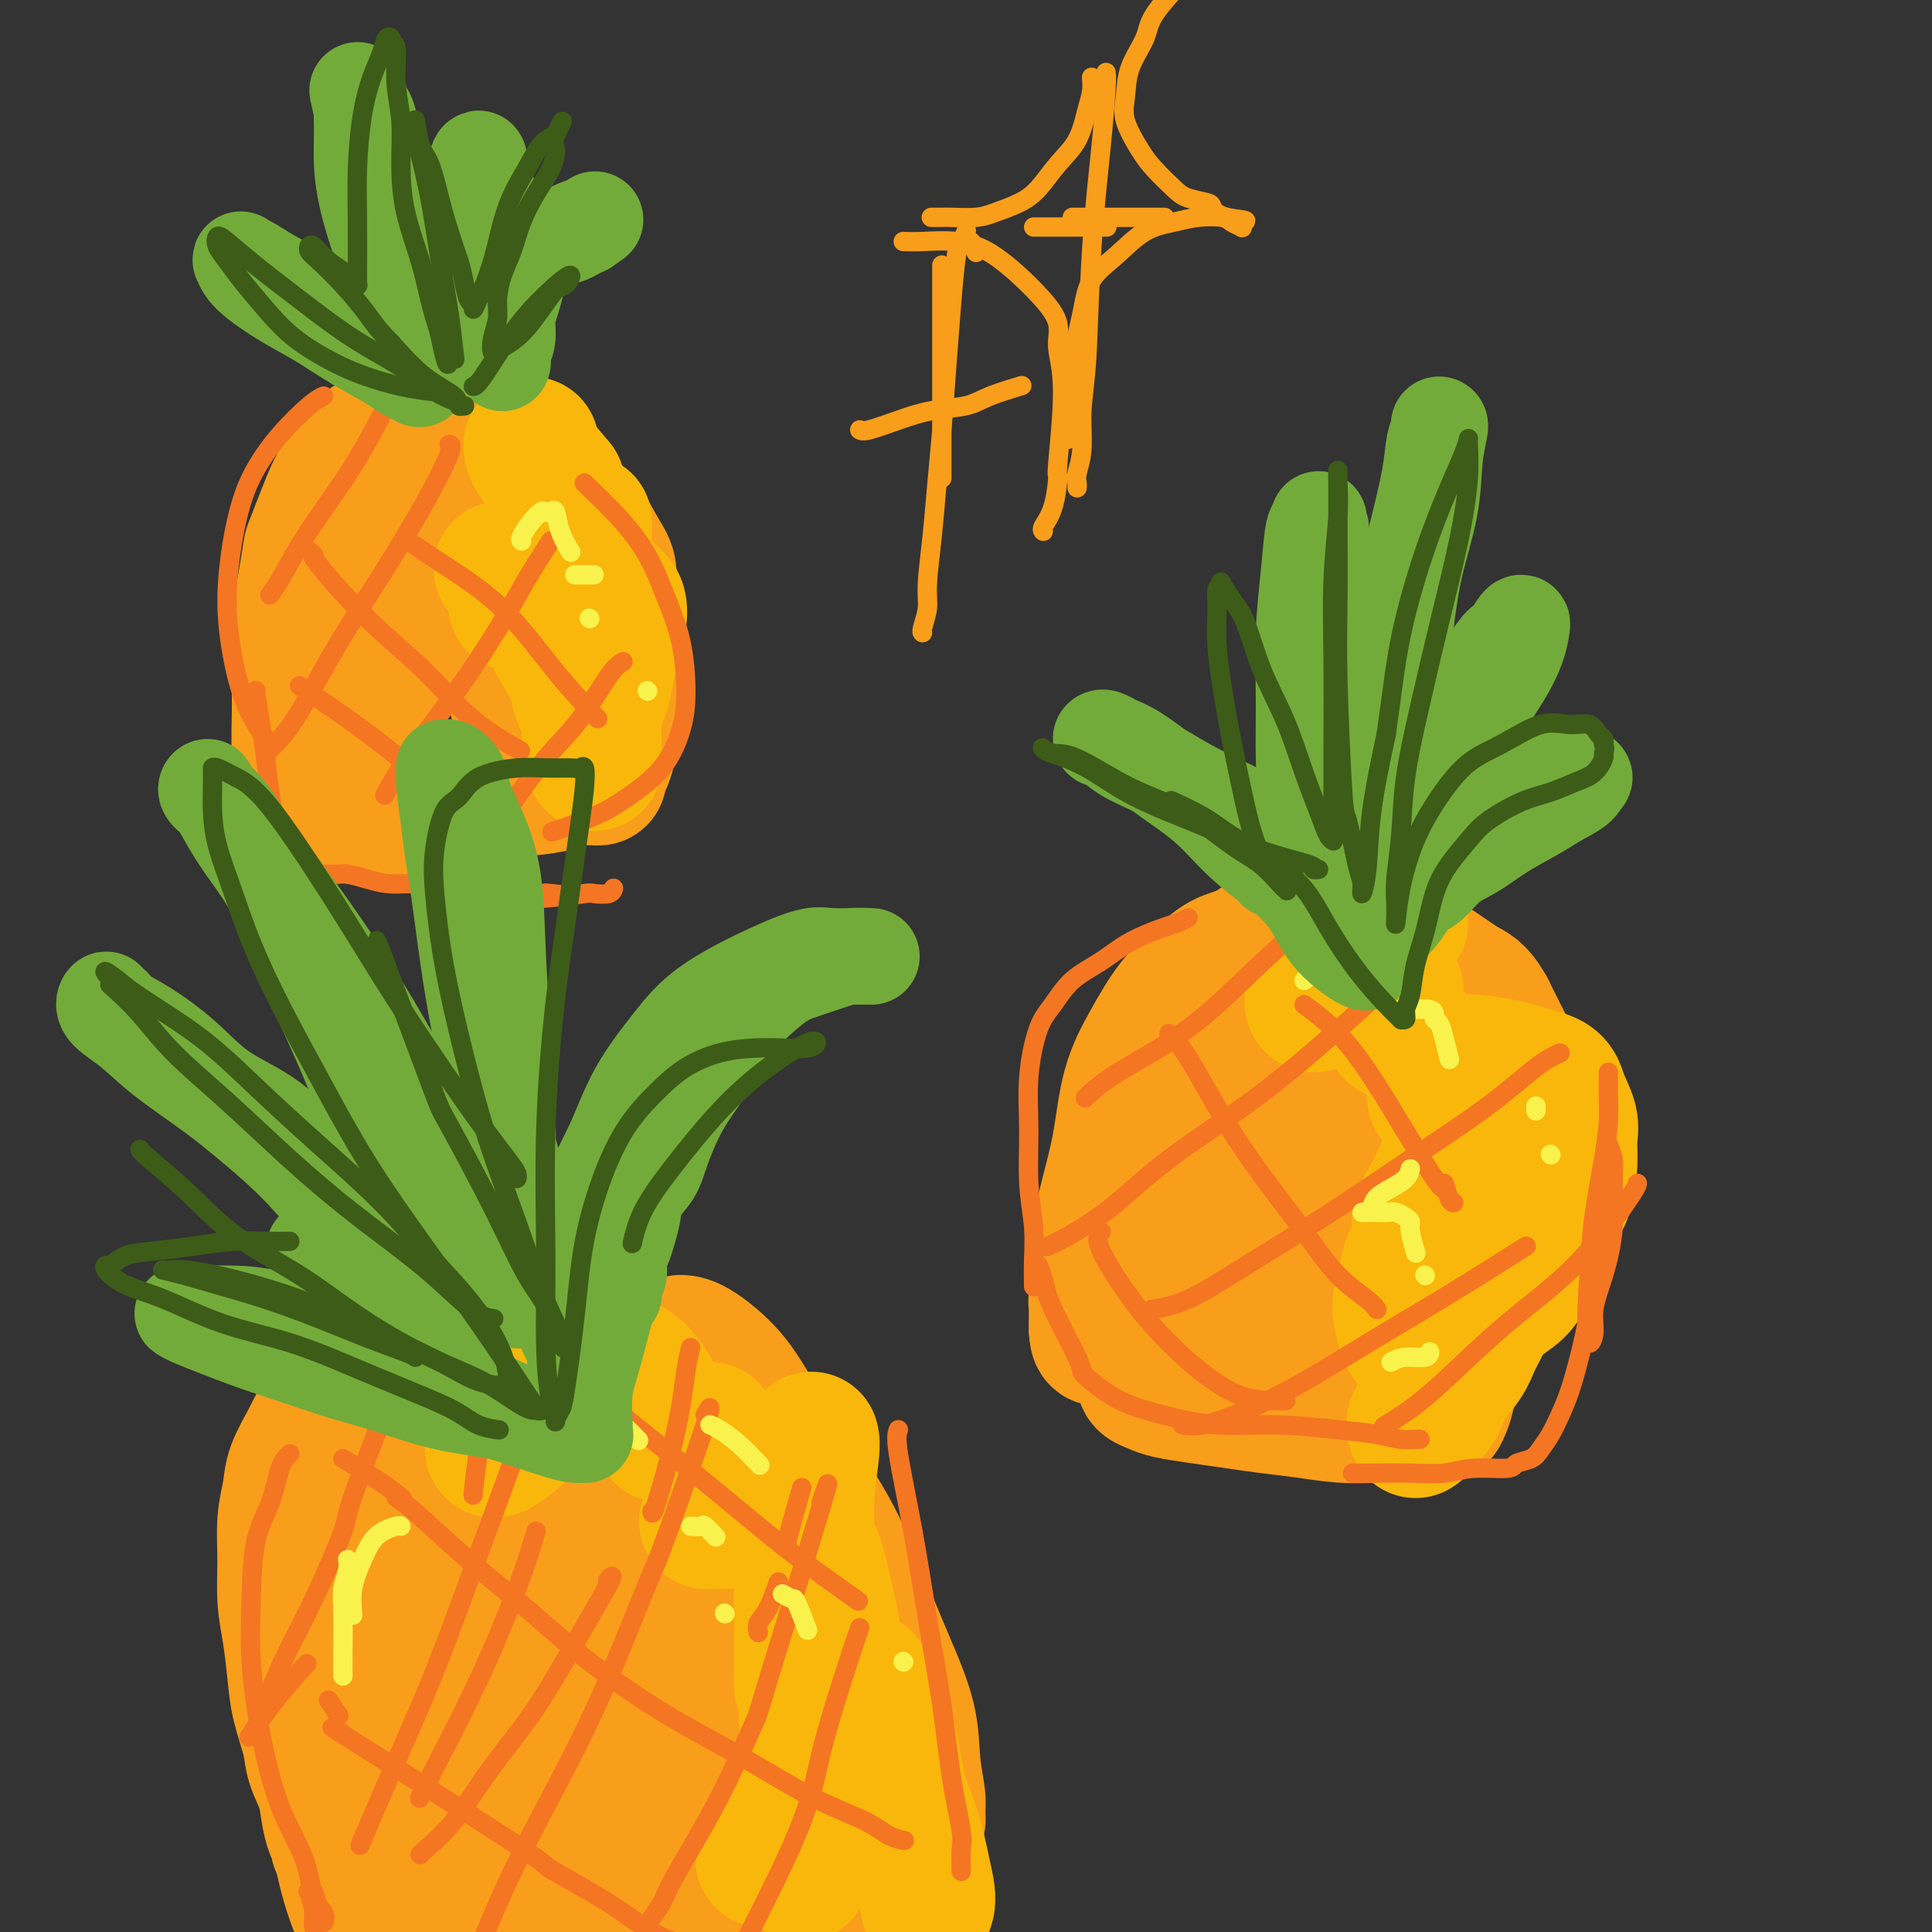 <svg viewBox='0 0 400 400' version='1.1' xmlns='http://www.w3.org/2000/svg' xmlns:xlink='http://www.w3.org/1999/xlink'><rect x="0" y="0" width="400" height="400" fill="#333333" stroke="none"/><g fill='none' stroke='rgb(249,158,27)' stroke-width='28' stroke-linecap='round' stroke-linejoin='round'><path d='M70,100c-0.004,0.605 -0.009,1.210 0,1c0.009,-0.210 0.031,-1.236 -1,1c-1.031,2.236 -3.113,7.735 -4,10c-0.887,2.265 -0.577,1.297 -1,4c-0.423,2.703 -1.578,9.076 -2,12c-0.422,2.924 -0.110,2.398 0,4c0.110,1.602 0.018,5.330 0,8c-0.018,2.670 0.037,4.281 0,7c-0.037,2.719 -0.168,6.545 0,9c0.168,2.455 0.633,3.537 1,4c0.367,0.463 0.634,0.305 1,1c0.366,0.695 0.830,2.241 1,3c0.170,0.759 0.045,0.729 0,1c-0.045,0.271 -0.009,0.843 0,1c0.009,0.157 -0.009,-0.102 0,0c0.009,0.102 0.045,0.563 0,1c-0.045,0.437 -0.169,0.849 0,1c0.169,0.151 0.633,0.043 1,0c0.367,-0.043 0.636,-0.019 1,0c0.364,0.019 0.821,0.033 2,0c1.179,-0.033 3.079,-0.112 5,0c1.921,0.112 3.863,0.415 6,0c2.137,-0.415 4.468,-1.547 7,-2c2.532,-0.453 5.266,-0.226 8,0'/><path d='M95,166c6.033,-0.559 6.117,-1.456 8,-2c1.883,-0.544 5.565,-0.734 8,-1c2.435,-0.266 3.623,-0.606 5,-1c1.377,-0.394 2.942,-0.840 4,-1c1.058,-0.160 1.607,-0.034 2,0c0.393,0.034 0.630,-0.022 1,0c0.370,0.022 0.873,0.124 1,0c0.127,-0.124 -0.124,-0.474 0,-1c0.124,-0.526 0.622,-1.227 1,-2c0.378,-0.773 0.637,-1.619 1,-3c0.363,-1.381 0.830,-3.299 1,-5c0.170,-1.701 0.041,-3.186 0,-5c-0.041,-1.814 0.004,-3.959 0,-6c-0.004,-2.041 -0.059,-3.979 0,-6c0.059,-2.021 0.231,-4.124 0,-6c-0.231,-1.876 -0.866,-3.526 -1,-5c-0.134,-1.474 0.232,-2.773 0,-4c-0.232,-1.227 -1.062,-2.383 -2,-4c-0.938,-1.617 -1.983,-3.696 -3,-5c-1.017,-1.304 -2.004,-1.834 -3,-3c-0.996,-1.166 -1.999,-2.970 -3,-4c-1.001,-1.030 -2.000,-1.288 -3,-2c-1.000,-0.712 -2.002,-1.879 -3,-3c-0.998,-1.121 -1.991,-2.195 -3,-3c-1.009,-0.805 -2.033,-1.340 -3,-2c-0.967,-0.660 -1.878,-1.445 -3,-2c-1.122,-0.555 -2.456,-0.880 -4,-1c-1.544,-0.120 -3.298,-0.034 -5,0c-1.702,0.034 -3.351,0.017 -5,0'/><path d='M86,89c-3.799,-0.872 -3.297,-0.551 -4,0c-0.703,0.551 -2.612,1.332 -4,2c-1.388,0.668 -2.256,1.223 -3,2c-0.744,0.777 -1.365,1.776 -2,3c-0.635,1.224 -1.284,2.671 -2,4c-0.716,1.329 -1.499,2.538 -2,4c-0.501,1.462 -0.719,3.177 -1,5c-0.281,1.823 -0.626,3.754 -1,6c-0.374,2.246 -0.777,4.807 -1,7c-0.223,2.193 -0.267,4.018 0,6c0.267,1.982 0.845,4.122 1,6c0.155,1.878 -0.112,3.494 0,5c0.112,1.506 0.603,2.900 1,5c0.397,2.100 0.698,4.905 1,6c0.302,1.095 0.603,0.479 1,1c0.397,0.521 0.890,2.178 1,3c0.110,0.822 -0.164,0.810 0,1c0.164,0.190 0.767,0.582 1,1c0.233,0.418 0.095,0.863 0,1c-0.095,0.137 -0.147,-0.032 0,0c0.147,0.032 0.493,0.266 1,-1c0.507,-1.266 1.175,-4.033 2,-7c0.825,-2.967 1.807,-6.133 3,-9c1.193,-2.867 2.596,-5.433 4,-8'/><path d='M82,132c2.252,-5.450 2.882,-6.574 4,-8c1.118,-1.426 2.722,-3.152 4,-5c1.278,-1.848 2.228,-3.817 3,-5c0.772,-1.183 1.364,-1.578 2,-2c0.636,-0.422 1.315,-0.869 2,-1c0.685,-0.131 1.375,0.055 2,0c0.625,-0.055 1.183,-0.350 2,0c0.817,0.350 1.892,1.346 3,3c1.108,1.654 2.248,3.966 3,6c0.752,2.034 1.116,3.790 2,6c0.884,2.210 2.289,4.873 3,7c0.711,2.127 0.726,3.717 1,5c0.274,1.283 0.805,2.257 1,3c0.195,0.743 0.055,1.253 0,1c-0.055,-0.253 -0.025,-1.270 -1,-3c-0.975,-1.730 -2.955,-4.174 -4,-7c-1.045,-2.826 -1.156,-6.033 -2,-8c-0.844,-1.967 -2.420,-2.692 -3,-4c-0.580,-1.308 -0.163,-3.197 0,-3c0.163,0.197 0.071,2.482 0,5c-0.071,2.518 -0.121,5.269 0,8c0.121,2.731 0.414,5.443 1,8c0.586,2.557 1.465,4.958 2,7c0.535,2.042 0.724,3.726 1,5c0.276,1.274 0.638,2.137 1,3'/><path d='M109,153c0.778,5.822 0.222,2.378 0,1c-0.222,-1.378 -0.111,-0.689 0,0'/><path d='M266,194c-0.821,-0.304 -1.643,-0.609 -3,0c-1.357,0.609 -3.251,2.130 -5,3c-1.749,0.870 -3.354,1.087 -5,2c-1.646,0.913 -3.333,2.520 -5,4c-1.667,1.480 -3.314,2.832 -5,5c-1.686,2.168 -3.412,5.152 -5,8c-1.588,2.848 -3.039,5.559 -4,9c-0.961,3.441 -1.433,7.613 -2,11c-0.567,3.387 -1.227,5.990 -2,9c-0.773,3.010 -1.657,6.428 -2,9c-0.343,2.572 -0.144,4.300 0,6c0.144,1.700 0.235,3.372 0,5c-0.235,1.628 -0.795,3.211 -1,4c-0.205,0.789 -0.055,0.785 0,1c0.055,0.215 0.015,0.649 0,1c-0.015,0.351 -0.004,0.619 0,1c0.004,0.381 0.001,0.875 0,1c-0.001,0.125 -0.000,-0.120 0,0c0.000,0.120 0.000,0.606 0,1c-0.000,0.394 -0.000,0.697 0,1'/><path d='M227,275c0.130,3.487 0.956,1.704 2,1c1.044,-0.704 2.307,-0.329 4,0c1.693,0.329 3.817,0.613 6,1c2.183,0.387 4.426,0.877 7,1c2.574,0.123 5.479,-0.122 8,0c2.521,0.122 4.656,0.611 7,1c2.344,0.389 4.896,0.679 7,1c2.104,0.321 3.761,0.675 6,1c2.239,0.325 5.059,0.623 7,1c1.941,0.377 3.003,0.834 4,1c0.997,0.166 1.930,0.040 3,0c1.070,-0.040 2.276,0.005 3,0c0.724,-0.005 0.965,-0.060 1,0c0.035,0.060 -0.136,0.236 0,0c0.136,-0.236 0.578,-0.883 1,-1c0.422,-0.117 0.825,0.297 1,0c0.175,-0.297 0.123,-1.305 1,-2c0.877,-0.695 2.685,-1.075 4,-2c1.315,-0.925 2.139,-2.394 3,-4c0.861,-1.606 1.761,-3.350 3,-5c1.239,-1.650 2.819,-3.207 4,-5c1.181,-1.793 1.963,-3.823 3,-6c1.037,-2.177 2.328,-4.500 3,-6c0.672,-1.500 0.725,-2.178 1,-5c0.275,-2.822 0.772,-7.790 1,-10c0.228,-2.210 0.185,-1.664 0,-3c-0.185,-1.336 -0.514,-4.554 -1,-7c-0.486,-2.446 -1.131,-4.120 -2,-6c-0.869,-1.880 -1.963,-3.966 -3,-6c-1.037,-2.034 -2.019,-4.017 -3,-6'/><path d='M308,209c-2.078,-3.714 -3.274,-4.000 -5,-5c-1.726,-1.000 -3.981,-2.715 -6,-4c-2.019,-1.285 -3.801,-2.142 -6,-3c-2.199,-0.858 -4.814,-1.719 -7,-2c-2.186,-0.281 -3.943,0.016 -6,0c-2.057,-0.016 -4.416,-0.346 -6,0c-1.584,0.346 -2.394,1.366 -4,2c-1.606,0.634 -4.008,0.881 -6,2c-1.992,1.119 -3.573,3.109 -5,5c-1.427,1.891 -2.701,3.683 -4,6c-1.299,2.317 -2.625,5.160 -4,8c-1.375,2.840 -2.799,5.677 -4,9c-1.201,3.323 -2.178,7.133 -3,11c-0.822,3.867 -1.488,7.790 -2,11c-0.512,3.210 -0.869,5.707 -1,8c-0.131,2.293 -0.036,4.383 0,6c0.036,1.617 0.014,2.760 0,4c-0.014,1.240 -0.020,2.578 0,2c0.020,-0.578 0.067,-3.073 0,-6c-0.067,-2.927 -0.249,-6.288 0,-9c0.249,-2.712 0.928,-4.775 2,-7c1.072,-2.225 2.536,-4.613 4,-7'/><path d='M245,240c1.818,-3.410 3.364,-4.936 5,-7c1.636,-2.064 3.363,-4.665 5,-6c1.637,-1.335 3.183,-1.404 5,-2c1.817,-0.596 3.905,-1.718 6,-2c2.095,-0.282 4.196,0.275 6,1c1.804,0.725 3.309,1.617 5,3c1.691,1.383 3.567,3.258 5,5c1.433,1.742 2.422,3.352 3,5c0.578,1.648 0.743,3.333 1,5c0.257,1.667 0.605,3.318 1,5c0.395,1.682 0.837,3.397 1,5c0.163,1.603 0.049,3.093 0,4c-0.049,0.907 -0.032,1.230 0,2c0.032,0.770 0.078,1.987 0,2c-0.078,0.013 -0.280,-1.179 -1,-3c-0.720,-1.821 -1.959,-4.271 -3,-6c-1.041,-1.729 -1.884,-2.735 -3,-4c-1.116,-1.265 -2.504,-2.787 -4,-4c-1.496,-1.213 -3.098,-2.115 -5,-3c-1.902,-0.885 -4.102,-1.753 -6,-2c-1.898,-0.247 -3.492,0.127 -5,0c-1.508,-0.127 -2.930,-0.756 -4,-1c-1.070,-0.244 -1.788,-0.104 -2,0c-0.212,0.104 0.082,0.173 0,0c-0.082,-0.173 -0.541,-0.586 -1,-1'/><path d='M254,236c-3.325,-0.952 -0.137,0.169 1,0c1.137,-0.169 0.224,-1.627 0,-3c-0.224,-1.373 0.241,-2.662 1,-4c0.759,-1.338 1.810,-2.725 3,-4c1.190,-1.275 2.517,-2.436 4,-4c1.483,-1.564 3.120,-3.530 5,-5c1.880,-1.470 4.002,-2.444 6,-3c1.998,-0.556 3.871,-0.692 5,-1c1.129,-0.308 1.515,-0.786 2,-1c0.485,-0.214 1.070,-0.163 2,0c0.930,0.163 2.204,0.436 3,1c0.796,0.564 1.113,1.417 2,3c0.887,1.583 2.343,3.897 3,6c0.657,2.103 0.516,3.997 1,6c0.484,2.003 1.595,4.116 2,6c0.405,1.884 0.106,3.537 0,5c-0.106,1.463 -0.019,2.734 0,4c0.019,1.266 -0.031,2.525 0,3c0.031,0.475 0.142,0.164 0,0c-0.142,-0.164 -0.537,-0.181 -2,0c-1.463,0.181 -3.993,0.560 -6,0c-2.007,-0.560 -3.492,-2.059 -5,-3c-1.508,-0.941 -3.040,-1.322 -5,-2c-1.960,-0.678 -4.347,-1.652 -6,-2c-1.653,-0.348 -2.570,-0.071 -4,0c-1.430,0.071 -3.373,-0.063 -5,0c-1.627,0.063 -2.938,0.325 -4,1c-1.062,0.675 -1.875,1.764 -3,3c-1.125,1.236 -2.563,2.618 -4,4'/><path d='M250,246c-2.223,2.248 -2.282,3.867 -3,6c-0.718,2.133 -2.095,4.780 -3,7c-0.905,2.220 -1.339,4.013 -2,6c-0.661,1.987 -1.550,4.167 -2,6c-0.450,1.833 -0.462,3.317 -1,5c-0.538,1.683 -1.603,3.564 -2,5c-0.397,1.436 -0.128,2.426 0,3c0.128,0.574 0.114,0.731 0,1c-0.114,0.269 -0.329,0.649 0,1c0.329,0.351 1.201,0.671 2,1c0.799,0.329 1.526,0.665 3,1c1.474,0.335 3.694,0.668 6,1c2.306,0.332 4.699,0.663 7,1c2.301,0.337 4.509,0.679 7,1c2.491,0.321 5.265,0.622 8,1c2.735,0.378 5.429,0.833 8,1c2.571,0.167 5.017,0.044 7,0c1.983,-0.044 3.501,-0.010 5,0c1.499,0.010 2.979,-0.003 4,0c1.021,0.003 1.583,0.021 2,0c0.417,-0.021 0.689,-0.080 1,0c0.311,0.080 0.661,0.300 1,0c0.339,-0.300 0.668,-1.119 1,-2c0.332,-0.881 0.666,-1.823 1,-4c0.334,-2.177 0.667,-5.588 1,-9'/><path d='M301,278c0.849,-3.861 0.972,-6.013 1,-9c0.028,-2.987 -0.040,-6.810 0,-10c0.040,-3.190 0.189,-5.747 0,-8c-0.189,-2.253 -0.715,-4.201 -1,-6c-0.285,-1.799 -0.331,-3.448 -1,-5c-0.669,-1.552 -1.963,-3.005 -3,-4c-1.037,-0.995 -1.818,-1.530 -3,-2c-1.182,-0.470 -2.767,-0.874 -4,-1c-1.233,-0.126 -2.116,0.026 -3,0c-0.884,-0.026 -1.770,-0.232 -3,0c-1.230,0.232 -2.802,0.900 -4,2c-1.198,1.100 -2.020,2.633 -3,4c-0.980,1.367 -2.119,2.570 -3,4c-0.881,1.430 -1.504,3.088 -2,5c-0.496,1.912 -0.865,4.076 -1,6c-0.135,1.924 -0.036,3.606 0,5c0.036,1.394 0.009,2.501 0,4c-0.009,1.499 0.001,3.392 0,4c-0.001,0.608 -0.013,-0.068 0,0c0.013,0.068 0.050,0.880 0,1c-0.050,0.120 -0.188,-0.451 -1,-1c-0.812,-0.549 -2.299,-1.075 -3,-2c-0.701,-0.925 -0.616,-2.248 -1,-3c-0.384,-0.752 -1.238,-0.934 -2,-1c-0.762,-0.066 -1.434,-0.018 -2,0c-0.566,0.018 -1.028,0.005 -2,0c-0.972,-0.005 -2.454,-0.001 -3,0c-0.546,0.001 -0.156,0.000 0,0c0.156,-0.000 0.078,-0.000 0,0'/><path d='M91,288c0.324,0.117 0.649,0.234 0,0c-0.649,-0.234 -2.270,-0.819 -4,-1c-1.730,-0.181 -3.569,0.041 -5,0c-1.431,-0.041 -2.456,-0.345 -4,0c-1.544,0.345 -3.609,1.340 -5,2c-1.391,0.660 -2.110,0.984 -3,2c-0.890,1.016 -1.951,2.723 -3,5c-1.049,2.277 -2.085,5.125 -3,8c-0.915,2.875 -1.710,5.776 -2,9c-0.290,3.224 -0.074,6.770 0,10c0.074,3.230 0.006,6.144 0,9c-0.006,2.856 0.051,5.653 0,8c-0.051,2.347 -0.210,4.242 0,6c0.210,1.758 0.789,3.378 1,5c0.211,1.622 0.053,3.244 0,4c-0.053,0.756 -0.000,0.644 0,0c0.000,-0.644 -0.051,-1.822 0,-3c0.051,-1.178 0.206,-2.356 0,-4c-0.206,-1.644 -0.773,-3.756 -1,-6c-0.227,-2.244 -0.113,-4.622 0,-7'/><path d='M62,335c-0.319,-3.882 -0.618,-3.587 -1,-5c-0.382,-1.413 -0.847,-4.533 -1,-7c-0.153,-2.467 0.006,-4.280 0,-6c-0.006,-1.720 -0.177,-3.348 0,-5c0.177,-1.652 0.703,-3.329 1,-5c0.297,-1.671 0.367,-3.336 1,-5c0.633,-1.664 1.831,-3.327 3,-5c1.169,-1.673 2.310,-3.358 4,-5c1.690,-1.642 3.928,-3.243 6,-5c2.072,-1.757 3.979,-3.672 6,-5c2.021,-1.328 4.158,-2.070 6,-3c1.842,-0.930 3.391,-2.047 6,-3c2.609,-0.953 6.278,-1.742 9,-2c2.722,-0.258 4.496,0.016 7,0c2.504,-0.016 5.739,-0.322 8,0c2.261,0.322 3.548,1.271 5,2c1.452,0.729 3.068,1.238 5,2c1.932,0.762 4.180,1.775 6,3c1.820,1.225 3.212,2.660 5,4c1.788,1.340 3.971,2.585 6,4c2.029,1.415 3.903,3.001 5,4c1.097,0.999 1.415,1.411 2,2c0.585,0.589 1.435,1.354 2,2c0.565,0.646 0.844,1.174 1,1c0.156,-0.174 0.187,-1.050 -1,-2c-1.187,-0.950 -3.594,-1.975 -6,-3'/><path d='M147,293c-2.035,-0.897 -4.122,-1.140 -7,-2c-2.878,-0.860 -6.545,-2.337 -10,-3c-3.455,-0.663 -6.697,-0.511 -10,-1c-3.303,-0.489 -6.668,-1.619 -10,-2c-3.332,-0.381 -6.633,-0.014 -10,0c-3.367,0.014 -6.802,-0.326 -10,0c-3.198,0.326 -6.160,1.318 -9,2c-2.840,0.682 -5.559,1.055 -8,2c-2.441,0.945 -4.605,2.462 -6,4c-1.395,1.538 -2.020,3.097 -3,5c-0.980,1.903 -2.316,4.149 -3,6c-0.684,1.851 -0.716,3.307 -1,5c-0.284,1.693 -0.819,3.623 -1,6c-0.181,2.377 -0.008,5.200 0,8c0.008,2.800 -0.148,5.578 0,8c0.148,2.422 0.602,4.488 1,7c0.398,2.512 0.740,5.469 1,8c0.260,2.531 0.437,4.637 1,7c0.563,2.363 1.513,4.982 2,7c0.487,2.018 0.513,3.433 1,5c0.487,1.567 1.436,3.285 2,5c0.564,1.715 0.743,3.428 1,5c0.257,1.572 0.591,3.003 1,4c0.409,0.997 0.891,1.560 1,2c0.109,0.440 -0.156,0.757 0,1c0.156,0.243 0.734,0.412 1,1c0.266,0.588 0.219,1.597 0,1c-0.219,-0.597 -0.609,-2.798 -1,-5'/><path d='M70,379c-0.103,-2.461 -0.361,-7.112 -1,-11c-0.639,-3.888 -1.658,-7.013 -2,-11c-0.342,-3.987 -0.006,-8.834 0,-13c0.006,-4.166 -0.317,-7.649 0,-11c0.317,-3.351 1.275,-6.571 2,-10c0.725,-3.429 1.217,-7.068 2,-10c0.783,-2.932 1.858,-5.157 3,-7c1.142,-1.843 2.350,-3.303 4,-5c1.650,-1.697 3.741,-3.632 6,-5c2.259,-1.368 4.687,-2.168 7,-3c2.313,-0.832 4.511,-1.697 7,-2c2.489,-0.303 5.270,-0.045 8,0c2.730,0.045 5.411,-0.123 8,0c2.589,0.123 5.087,0.537 8,1c2.913,0.463 6.240,0.973 9,2c2.760,1.027 4.954,2.570 7,4c2.046,1.430 3.944,2.749 6,4c2.056,1.251 4.271,2.436 6,4c1.729,1.564 2.974,3.507 4,5c1.026,1.493 1.833,2.534 3,4c1.167,1.466 2.694,3.355 4,5c1.306,1.645 2.393,3.046 3,4c0.607,0.954 0.735,1.463 1,2c0.265,0.537 0.666,1.104 1,2c0.334,0.896 0.599,2.121 1,3c0.401,0.879 0.936,1.410 1,2c0.064,0.590 -0.345,1.238 0,2c0.345,0.762 1.443,1.637 2,3c0.557,1.363 0.573,3.213 1,5c0.427,1.787 1.265,3.511 2,5c0.735,1.489 1.368,2.745 2,4'/><path d='M175,352c2.077,5.201 1.769,4.204 2,5c0.231,0.796 1.003,3.386 2,6c0.997,2.614 2.221,5.251 3,7c0.779,1.749 1.112,2.609 2,4c0.888,1.391 2.329,3.314 3,5c0.671,1.686 0.571,3.135 1,4c0.429,0.865 1.385,1.147 2,2c0.615,0.853 0.887,2.277 1,3c0.113,0.723 0.065,0.746 0,1c-0.065,0.254 -0.149,0.738 0,1c0.149,0.262 0.530,0.300 0,-1c-0.530,-1.300 -1.971,-3.939 -3,-7c-1.029,-3.061 -1.647,-6.545 -3,-10c-1.353,-3.455 -3.440,-6.883 -5,-11c-1.560,-4.117 -2.594,-8.923 -4,-13c-1.406,-4.077 -3.185,-7.423 -5,-11c-1.815,-3.577 -3.666,-7.384 -5,-11c-1.334,-3.616 -2.151,-7.042 -4,-10c-1.849,-2.958 -4.729,-5.448 -7,-8c-2.271,-2.552 -3.932,-5.167 -6,-7c-2.068,-1.833 -4.544,-2.883 -7,-4c-2.456,-1.117 -4.892,-2.301 -7,-3c-2.108,-0.699 -3.888,-0.914 -6,-1c-2.112,-0.086 -4.556,-0.043 -7,0'/><path d='M122,293c-3.208,0.198 -4.730,1.192 -7,2c-2.270,0.808 -5.290,1.428 -8,3c-2.710,1.572 -5.112,4.095 -8,6c-2.888,1.905 -6.263,3.190 -9,5c-2.737,1.810 -4.838,4.144 -7,6c-2.162,1.856 -4.387,3.235 -6,5c-1.613,1.765 -2.614,3.917 -4,6c-1.386,2.083 -3.158,4.097 -4,6c-0.842,1.903 -0.756,3.695 -1,6c-0.244,2.305 -0.820,5.123 -1,8c-0.180,2.877 0.037,5.814 0,9c-0.037,3.186 -0.326,6.623 0,10c0.326,3.377 1.269,6.695 2,10c0.731,3.305 1.250,6.598 2,10c0.750,3.402 1.731,6.915 3,10c1.269,3.085 2.826,5.744 4,8c1.174,2.256 1.965,4.111 3,6c1.035,1.889 2.316,3.814 3,5c0.684,1.186 0.773,1.632 1,2c0.227,0.368 0.594,0.656 1,1c0.406,0.344 0.853,0.744 1,1c0.147,0.256 -0.006,0.368 0,-2c0.006,-2.368 0.172,-7.217 0,-13c-0.172,-5.783 -0.681,-12.500 -1,-19c-0.319,-6.500 -0.446,-12.784 0,-19c0.446,-6.216 1.466,-12.366 2,-17c0.534,-4.634 0.581,-7.753 1,-10c0.419,-2.247 1.209,-3.624 2,-5'/><path d='M91,333c0.956,-5.421 0.846,-2.975 1,-2c0.154,0.975 0.573,0.479 1,0c0.427,-0.479 0.862,-0.942 2,0c1.138,0.942 2.980,3.290 5,7c2.020,3.710 4.216,8.781 7,14c2.784,5.219 6.154,10.586 9,16c2.846,5.414 5.169,10.875 8,16c2.831,5.125 6.172,9.914 9,14c2.828,4.086 5.144,7.470 7,10c1.856,2.530 3.252,4.206 4,5c0.748,0.794 0.847,0.706 1,1c0.153,0.294 0.358,0.970 0,0c-0.358,-0.970 -1.279,-3.586 -2,-6c-0.721,-2.414 -1.240,-4.624 -3,-11c-1.760,-6.376 -4.759,-16.917 -7,-26c-2.241,-9.083 -3.725,-16.709 -5,-23c-1.275,-6.291 -2.342,-11.246 -3,-15c-0.658,-3.754 -0.906,-6.308 -1,-8c-0.094,-1.692 -0.034,-2.523 0,-3c0.034,-0.477 0.041,-0.601 0,0c-0.041,0.601 -0.131,1.927 0,3c0.131,1.073 0.484,1.892 2,5c1.516,3.108 4.197,8.506 7,14c2.803,5.494 5.728,11.085 9,17c3.272,5.915 6.891,12.154 10,18c3.109,5.846 5.709,11.298 8,16c2.291,4.702 4.274,8.652 6,12c1.726,3.348 3.195,6.094 4,8c0.805,1.906 0.944,2.973 1,3c0.056,0.027 0.028,-0.987 0,-2'/><path d='M171,416c6.638,13.300 -0.266,-0.448 -3,-6c-2.734,-5.552 -1.296,-2.906 -3,-9c-1.704,-6.094 -6.548,-20.929 -11,-38c-4.452,-17.071 -8.512,-36.378 -10,-45c-1.488,-8.622 -0.402,-6.559 0,-7c0.402,-0.441 0.122,-3.385 0,-5c-0.122,-1.615 -0.086,-1.901 0,-2c0.086,-0.099 0.223,-0.011 0,0c-0.223,0.011 -0.804,-0.054 0,0c0.804,0.054 2.995,0.227 5,2c2.005,1.773 3.825,5.147 6,9c2.175,3.853 4.706,8.186 7,13c2.294,4.814 4.350,10.110 7,15c2.650,4.890 5.893,9.376 8,14c2.107,4.624 3.076,9.388 5,15c1.924,5.612 4.802,12.072 6,15c1.198,2.928 0.717,2.323 1,3c0.283,0.677 1.332,2.635 2,4c0.668,1.365 0.956,2.137 0,0c-0.956,-2.137 -3.154,-7.182 -5,-12c-1.846,-4.818 -3.339,-9.407 -5,-14c-1.661,-4.593 -3.489,-9.189 -5,-13c-1.511,-3.811 -2.704,-6.836 -4,-10c-1.296,-3.164 -2.695,-6.467 -4,-10c-1.305,-3.533 -2.516,-7.295 -4,-11c-1.484,-3.705 -3.242,-7.352 -5,-11'/><path d='M159,313c-5.647,-14.378 -3.765,-9.823 -4,-10c-0.235,-0.177 -2.589,-5.087 -4,-8c-1.411,-2.913 -1.880,-3.828 -3,-5c-1.120,-1.172 -2.890,-2.601 -4,-4c-1.110,-1.399 -1.560,-2.768 -2,-4c-0.440,-1.232 -0.870,-2.328 -1,-3c-0.130,-0.672 0.041,-0.919 0,-1c-0.041,-0.081 -0.293,0.006 0,0c0.293,-0.006 1.129,-0.105 3,1c1.871,1.105 4.775,3.414 7,6c2.225,2.586 3.770,5.450 6,9c2.230,3.550 5.144,7.787 8,12c2.856,4.213 5.654,8.403 8,13c2.346,4.597 4.240,9.602 6,14c1.760,4.398 3.385,8.189 5,12c1.615,3.811 3.218,7.641 4,11c0.782,3.359 0.742,6.248 1,9c0.258,2.752 0.814,5.366 1,7c0.186,1.634 0.001,2.287 0,3c-0.001,0.713 0.181,1.485 0,2c-0.181,0.515 -0.726,0.775 -2,1c-1.274,0.225 -3.276,0.417 -6,-1c-2.724,-1.417 -6.171,-4.444 -10,-9c-3.829,-4.556 -8.042,-10.641 -12,-16c-3.958,-5.359 -7.663,-9.991 -11,-14c-3.337,-4.009 -6.307,-7.394 -9,-10c-2.693,-2.606 -5.110,-4.432 -7,-6c-1.890,-1.568 -3.254,-2.876 -5,-4c-1.746,-1.124 -3.873,-2.062 -6,-3'/><path d='M122,315c-3.554,-1.966 -3.437,-0.380 -4,0c-0.563,0.380 -1.804,-0.445 -3,0c-1.196,0.445 -2.348,2.159 -3,5c-0.652,2.841 -0.804,6.808 -1,11c-0.196,4.192 -0.437,8.608 0,14c0.437,5.392 1.550,11.760 3,18c1.450,6.240 3.236,12.353 5,18c1.764,5.647 3.504,10.827 5,15c1.496,4.173 2.746,7.339 4,10c1.254,2.661 2.512,4.816 3,6c0.488,1.184 0.207,1.398 0,1c-0.207,-0.398 -0.341,-1.409 0,0c0.341,1.409 1.156,5.237 0,-1c-1.156,-6.237 -4.282,-22.540 -6,-31c-1.718,-8.460 -2.029,-9.079 -4,-15c-1.971,-5.921 -5.602,-17.146 -8,-25c-2.398,-7.854 -3.563,-12.338 -5,-16c-1.437,-3.662 -3.146,-6.501 -4,-8c-0.854,-1.499 -0.854,-1.657 -1,-2c-0.146,-0.343 -0.437,-0.870 -1,0c-0.563,0.870 -1.398,3.139 -2,7c-0.602,3.861 -0.973,9.315 -1,16c-0.027,6.685 0.288,14.602 1,22c0.712,7.398 1.819,14.279 3,21c1.181,6.721 2.436,13.284 4,19c1.564,5.716 3.439,10.587 5,15c1.561,4.413 2.810,8.368 4,11c1.190,2.632 2.320,3.939 3,5c0.680,1.061 0.908,1.874 1,2c0.092,0.126 0.046,-0.437 0,-1'/><path d='M120,432c2.322,5.107 1.627,1.873 0,-3c-1.627,-4.873 -4.186,-11.385 -7,-20c-2.814,-8.615 -5.882,-19.333 -8,-28c-2.118,-8.667 -3.286,-15.282 -4,-19c-0.714,-3.718 -0.976,-4.540 -1,-5c-0.024,-0.460 0.189,-0.560 0,0c-0.189,0.560 -0.780,1.778 -1,5c-0.220,3.222 -0.070,8.447 0,14c0.070,5.553 0.059,11.434 1,18c0.941,6.566 2.833,13.819 5,21c2.167,7.181 4.608,14.292 7,21c2.392,6.708 4.734,13.015 8,18c3.266,4.985 7.456,8.650 9,10c1.544,1.350 0.441,0.386 0,0c-0.441,-0.386 -0.221,-0.193 0,0'/></g>
<g fill='none' stroke='rgb(249,183,11)' stroke-width='28' stroke-linecap='round' stroke-linejoin='round'><path d='M108,284c-0.144,0.696 -0.287,1.392 -1,3c-0.713,1.608 -1.995,4.129 -3,6c-1.005,1.871 -1.733,3.092 -2,4c-0.267,0.908 -0.074,1.504 0,2c0.074,0.496 0.029,0.893 0,1c-0.029,0.107 -0.040,-0.076 0,0c0.040,0.076 0.133,0.413 1,0c0.867,-0.413 2.509,-1.575 4,-3c1.491,-1.425 2.832,-3.114 4,-4c1.168,-0.886 2.163,-0.969 3,-1c0.837,-0.031 1.517,-0.008 2,0c0.483,0.008 0.769,0.002 1,0c0.231,-0.002 0.408,-0.001 1,0c0.592,0.001 1.598,0.000 2,0c0.402,-0.000 0.201,-0.000 0,0'/><path d='M121,277c0.042,0.248 0.085,0.496 1,1c0.915,0.504 2.703,1.263 4,2c1.297,0.737 2.103,1.450 3,2c0.897,0.550 1.887,0.936 3,2c1.113,1.064 2.351,2.807 3,4c0.649,1.193 0.710,1.835 1,3c0.290,1.165 0.809,2.852 1,4c0.191,1.148 0.055,1.757 0,2c-0.055,0.243 -0.027,0.122 0,0'/><path d='M147,296c0.000,0.511 0.000,1.022 0,2c0.000,0.978 0.000,2.422 0,3c0.000,0.578 0.000,0.289 0,0'/><path d='M168,298c0.121,0.385 0.243,0.771 0,3c-0.243,2.229 -0.850,6.303 -1,10c-0.150,3.697 0.156,7.018 0,10c-0.156,2.982 -0.774,5.625 -1,8c-0.226,2.375 -0.061,4.482 0,6c0.061,1.518 0.016,2.447 0,3c-0.016,0.553 -0.004,0.729 0,1c0.004,0.271 0.001,0.638 0,1c-0.001,0.362 -0.001,0.719 0,1c0.001,0.281 0.004,0.486 0,1c-0.004,0.514 -0.015,1.336 0,2c0.015,0.664 0.058,1.169 0,2c-0.058,0.831 -0.215,1.989 0,3c0.215,1.011 0.803,1.874 1,3c0.197,1.126 0.005,2.513 0,4c-0.005,1.487 0.178,3.073 0,5c-0.178,1.927 -0.715,4.193 -1,6c-0.285,1.807 -0.316,3.153 -1,5c-0.684,1.847 -2.020,4.194 -3,6c-0.980,1.806 -1.605,3.072 -2,4c-0.395,0.928 -0.559,1.517 -1,2c-0.441,0.483 -1.157,0.861 -1,1c0.157,0.139 1.188,0.040 2,0c0.812,-0.040 1.406,-0.020 2,0'/><path d='M162,385c1.084,0.028 1.793,0.099 2,0c0.207,-0.099 -0.089,-0.367 0,0c0.089,0.367 0.562,1.368 1,2c0.438,0.632 0.839,0.895 1,1c0.161,0.105 0.080,0.053 0,0'/><path d='M184,370c-0.362,-0.706 -0.724,-1.412 -1,-3c-0.276,-1.588 -0.467,-4.060 -1,-7c-0.533,-2.940 -1.407,-6.350 -2,-8c-0.593,-1.650 -0.904,-1.540 -1,-2c-0.096,-0.460 0.023,-1.488 0,-2c-0.023,-0.512 -0.187,-0.506 0,0c0.187,0.506 0.725,1.514 1,2c0.275,0.486 0.287,0.450 1,2c0.713,1.550 2.128,4.688 3,8c0.872,3.312 1.200,6.800 2,10c0.800,3.200 2.071,6.112 3,9c0.929,2.888 1.517,5.754 2,8c0.483,2.246 0.861,3.874 1,5c0.139,1.126 0.040,1.750 0,2c-0.040,0.250 -0.020,0.125 0,0'/><path d='M173,366c0.013,-0.930 0.026,-1.861 0,-4c-0.026,-2.139 -0.093,-5.487 0,-9c0.093,-3.513 0.344,-7.193 0,-11c-0.344,-3.807 -1.284,-7.742 -2,-11c-0.716,-3.258 -1.209,-5.840 -2,-8c-0.791,-2.160 -1.879,-3.899 -3,-5c-1.121,-1.101 -2.276,-1.563 -4,-2c-1.724,-0.437 -4.019,-0.849 -7,-1c-2.981,-0.151 -6.649,-0.041 -8,0c-1.351,0.041 -0.386,0.012 0,0c0.386,-0.012 0.193,-0.006 0,0'/><path d='M110,92c-0.030,0.702 -0.060,1.405 1,3c1.060,1.595 3.208,4.083 4,5c0.792,0.917 0.226,0.262 0,0c-0.226,-0.262 -0.113,-0.131 0,0'/><path d='M121,108c0.010,0.003 0.020,0.007 0,1c-0.020,0.993 -0.070,2.977 0,4c0.070,1.023 0.260,1.087 0,2c-0.260,0.913 -0.970,2.675 -2,4c-1.030,1.325 -2.381,2.211 -4,3c-1.619,0.789 -3.506,1.479 -5,2c-1.494,0.521 -2.596,0.872 -3,1c-0.404,0.128 -0.109,0.035 0,0c0.109,-0.035 0.031,-0.010 0,0c-0.031,0.010 -0.016,0.005 0,0'/><path d='M122,121c0.211,-0.092 0.421,-0.185 1,0c0.579,0.185 1.525,0.646 2,1c0.475,0.354 0.478,0.599 1,1c0.522,0.401 1.562,0.958 2,2c0.438,1.042 0.272,2.571 0,4c-0.272,1.429 -0.651,2.759 -1,4c-0.349,1.241 -0.668,2.394 -1,4c-0.332,1.606 -0.677,3.667 -1,5c-0.323,1.333 -0.623,1.939 -1,3c-0.377,1.061 -0.832,2.577 -1,4c-0.168,1.423 -0.049,2.752 0,4c0.049,1.248 0.029,2.415 0,3c-0.029,0.585 -0.066,0.588 0,1c0.066,0.412 0.234,1.234 0,1c-0.234,-0.234 -0.871,-1.525 -1,-3c-0.129,-1.475 0.249,-3.136 0,-5c-0.249,-1.864 -1.124,-3.932 -2,-6'/><path d='M120,144c-0.709,-2.874 -0.982,-4.060 -2,-6c-1.018,-1.940 -2.780,-4.635 -4,-7c-1.220,-2.365 -1.896,-4.399 -3,-6c-1.104,-1.601 -2.636,-2.769 -4,-4c-1.364,-1.231 -2.559,-2.524 -3,-3c-0.441,-0.476 -0.126,-0.136 0,0c0.126,0.136 0.063,0.068 0,0'/><path d='M290,191c-1.104,0.612 -2.208,1.224 -3,2c-0.792,0.776 -1.271,1.717 -2,2c-0.729,0.283 -1.707,-0.091 -2,0c-0.293,0.091 0.099,0.647 0,1c-0.099,0.353 -0.689,0.502 -1,1c-0.311,0.498 -0.344,1.343 -1,2c-0.656,0.657 -1.935,1.124 -3,2c-1.065,0.876 -1.915,2.160 -3,3c-1.085,0.840 -2.405,1.237 -3,2c-0.595,0.763 -0.466,1.893 0,2c0.466,0.107 1.267,-0.810 2,-1c0.733,-0.190 1.397,0.348 3,0c1.603,-0.348 4.143,-1.581 6,-2c1.857,-0.419 3.030,-0.024 4,0c0.970,0.024 1.738,-0.324 2,0c0.262,0.324 0.017,1.319 0,2c-0.017,0.681 0.195,1.048 0,2c-0.195,0.952 -0.796,2.489 -1,3c-0.204,0.511 -0.010,-0.004 0,0c0.010,0.004 -0.163,0.526 0,1c0.163,0.474 0.662,0.900 1,1c0.338,0.100 0.514,-0.127 1,0c0.486,0.127 1.282,0.608 2,1c0.718,0.392 1.359,0.696 2,1'/><path d='M294,216c1.111,1.214 0.889,2.247 1,3c0.111,0.753 0.556,1.224 1,2c0.444,0.776 0.889,1.857 1,3c0.111,1.143 -0.111,2.348 0,3c0.111,0.652 0.555,0.751 1,1c0.445,0.249 0.890,0.650 1,1c0.110,0.350 -0.116,0.651 0,1c0.116,0.349 0.575,0.747 1,1c0.425,0.253 0.816,0.363 1,1c0.184,0.637 0.161,1.802 0,3c-0.161,1.198 -0.460,2.430 -1,4c-0.540,1.570 -1.322,3.478 -2,5c-0.678,1.522 -1.253,2.659 -2,4c-0.747,1.341 -1.665,2.885 -2,4c-0.335,1.115 -0.088,1.802 0,2c0.088,0.198 0.017,-0.093 0,0c-0.017,0.093 0.021,0.569 0,1c-0.021,0.431 -0.100,0.818 0,1c0.100,0.182 0.380,0.158 0,1c-0.380,0.842 -1.420,2.550 -2,4c-0.580,1.450 -0.701,2.642 -1,4c-0.299,1.358 -0.777,2.882 -1,4c-0.223,1.118 -0.190,1.832 0,3c0.190,1.168 0.538,2.791 1,4c0.462,1.209 1.040,2.003 2,3c0.960,0.997 2.304,2.196 3,3c0.696,0.804 0.745,1.213 1,2c0.255,0.787 0.718,1.953 1,3c0.282,1.047 0.384,1.974 0,3c-0.384,1.026 -1.252,2.150 -2,3c-0.748,0.850 -1.374,1.425 -2,2'/><path d='M294,295c-0.842,1.470 -0.949,1.146 -1,1c-0.051,-0.146 -0.048,-0.113 0,0c0.048,0.113 0.142,0.305 0,0c-0.142,-0.305 -0.519,-1.109 0,-2c0.519,-0.891 1.935,-1.869 3,-3c1.065,-1.131 1.778,-2.415 3,-4c1.222,-1.585 2.954,-3.469 4,-5c1.046,-1.531 1.404,-2.708 2,-4c0.596,-1.292 1.428,-2.701 2,-4c0.572,-1.299 0.885,-2.490 1,-4c0.115,-1.510 0.031,-3.340 0,-5c-0.031,-1.660 -0.009,-3.151 0,-5c0.009,-1.849 0.006,-4.056 0,-6c-0.006,-1.944 -0.014,-3.625 0,-5c0.014,-1.375 0.052,-2.444 0,-4c-0.052,-1.556 -0.193,-3.600 0,-5c0.193,-1.400 0.722,-2.155 1,-3c0.278,-0.845 0.306,-1.778 0,-3c-0.306,-1.222 -0.947,-2.733 -1,-4c-0.053,-1.267 0.480,-2.291 0,-3c-0.480,-0.709 -1.975,-1.105 -3,-2c-1.025,-0.895 -1.582,-2.290 -2,-3c-0.418,-0.710 -0.698,-0.734 -1,-1c-0.302,-0.266 -0.627,-0.772 0,-1c0.627,-0.228 2.207,-0.177 4,0c1.793,0.177 3.798,0.479 6,1c2.202,0.521 4.601,1.260 7,2'/><path d='M319,223c3.259,0.807 3.407,2.323 4,4c0.593,1.677 1.631,3.514 2,5c0.369,1.486 0.067,2.621 0,4c-0.067,1.379 0.099,3.001 0,5c-0.099,1.999 -0.464,4.374 -1,6c-0.536,1.626 -1.242,2.504 -2,4c-0.758,1.496 -1.566,3.611 -2,5c-0.434,1.389 -0.493,2.052 -1,3c-0.507,0.948 -1.461,2.182 -2,3c-0.539,0.818 -0.662,1.219 -1,2c-0.338,0.781 -0.889,1.940 -2,3c-1.111,1.060 -2.781,2.021 -4,3c-1.219,0.979 -1.987,1.975 -3,3c-1.013,1.025 -2.272,2.079 -3,3c-0.728,0.921 -0.927,1.710 -1,2c-0.073,0.290 -0.021,0.083 0,0c0.021,-0.083 0.010,-0.041 0,0'/></g>
<g fill='none' stroke='rgb(244,118,35)' stroke-width='4' stroke-linecap='round' stroke-linejoin='round'><path d='M82,277c-0.844,1.467 -1.689,2.933 -2,4c-0.311,1.067 -0.089,1.733 0,2c0.089,0.267 0.044,0.133 0,0'/><path d='M84,278c-0.289,0.680 -0.578,1.359 -1,3c-0.422,1.641 -0.976,4.242 -3,10c-2.024,5.758 -5.516,14.672 -7,19c-1.484,4.328 -0.958,4.070 -2,7c-1.042,2.930 -3.652,9.048 -6,14c-2.348,4.952 -4.433,8.740 -6,12c-1.567,3.260 -2.614,5.993 -3,7c-0.386,1.007 -0.110,0.288 0,0c0.110,-0.288 0.055,-0.144 0,0'/><path d='M52,359c-0.384,0.581 -0.769,1.161 0,0c0.769,-1.161 2.691,-4.064 5,-7c2.309,-2.936 5.006,-5.906 6,-7c0.994,-1.094 0.284,-0.313 0,0c-0.284,0.313 -0.142,0.156 0,0'/><path d='M105,269c0.257,0.360 0.514,0.721 0,3c-0.514,2.279 -1.797,6.477 -3,12c-1.203,5.523 -2.324,12.372 -3,17c-0.676,4.628 -0.907,7.037 -1,8c-0.093,0.963 -0.046,0.482 0,0'/><path d='M116,271c0.351,-0.587 0.702,-1.175 0,1c-0.702,2.175 -2.457,7.112 -4,12c-1.543,4.888 -2.873,9.726 -5,16c-2.127,6.274 -5.049,13.985 -8,22c-2.951,8.015 -5.929,16.333 -9,24c-3.071,7.667 -6.236,14.684 -9,21c-2.764,6.316 -5.129,11.931 -6,14c-0.871,2.069 -0.249,0.591 0,0c0.249,-0.591 0.124,-0.296 0,0'/><path d='M111,317c-1.033,3.418 -2.067,6.836 -4,12c-1.933,5.164 -4.766,12.075 -8,19c-3.234,6.925 -6.871,13.864 -9,18c-2.129,4.136 -2.751,5.467 -3,6c-0.249,0.533 -0.124,0.266 0,0'/><path d='M87,384c-0.105,0.031 -0.210,0.061 1,-1c1.210,-1.061 3.734,-3.215 6,-6c2.266,-2.785 4.274,-6.203 7,-10c2.726,-3.797 6.170,-7.973 9,-12c2.830,-4.027 5.047,-7.904 8,-13c2.953,-5.096 6.641,-11.410 8,-14c1.359,-2.590 0.388,-1.454 0,-1c-0.388,0.454 -0.194,0.227 0,0'/><path d='M143,279c-0.309,1.193 -0.619,2.386 -1,5c-0.381,2.614 -0.834,6.649 -2,12c-1.166,5.351 -3.045,12.018 -4,15c-0.955,2.982 -0.987,2.281 -1,2c-0.013,-0.281 -0.006,-0.140 0,0'/><path d='M146,293c0.846,-1.612 1.693,-3.224 0,2c-1.693,5.224 -5.925,17.283 -8,23c-2.075,5.717 -1.992,5.092 -4,10c-2.008,4.908 -6.107,15.349 -10,24c-3.893,8.651 -7.579,15.513 -11,22c-3.421,6.487 -6.577,12.600 -9,18c-2.423,5.400 -4.113,10.088 -6,13c-1.887,2.912 -3.970,4.049 -5,5c-1.030,0.951 -1.008,1.718 -1,2c0.008,0.282 0.002,0.081 0,0c-0.002,-0.081 -0.001,-0.040 0,0'/><path d='M157,338c-0.166,-0.657 -0.332,-1.314 0,-2c0.332,-0.686 1.161,-1.400 2,-3c0.839,-1.600 1.687,-4.085 2,-5c0.313,-0.915 0.089,-0.262 0,0c-0.089,0.262 -0.045,0.131 0,0'/><path d='M166,308c-0.733,2.511 -1.467,5.022 -2,7c-0.533,1.978 -0.867,3.422 -1,4c-0.133,0.578 -0.067,0.289 0,0'/><path d='M170,311c1.193,-3.471 2.387,-6.943 0,1c-2.387,7.943 -8.354,27.300 -11,36c-2.646,8.700 -1.969,6.743 -3,9c-1.031,2.257 -3.768,8.728 -7,15c-3.232,6.272 -6.957,12.346 -9,16c-2.043,3.654 -2.404,4.888 -3,6c-0.596,1.112 -1.428,2.102 -2,3c-0.572,0.898 -0.885,1.703 -1,2c-0.115,0.297 -0.033,0.085 0,0c0.033,-0.085 0.016,-0.042 0,0'/><path d='M178,337c-0.765,2.217 -1.529,4.434 -3,9c-1.471,4.566 -3.648,11.483 -5,17c-1.352,5.517 -1.879,9.636 -6,19c-4.121,9.364 -11.837,23.974 -15,30c-3.163,6.026 -1.775,3.469 -1,2c0.775,-1.469 0.936,-1.848 1,-2c0.064,-0.152 0.032,-0.076 0,0'/><path d='M68,352c0.844,1.267 1.689,2.533 2,3c0.311,0.467 0.089,0.133 0,0c-0.089,-0.133 -0.044,-0.067 0,0'/><path d='M71,359c-2.339,-1.427 -4.678,-2.854 3,2c7.678,4.854 25.372,15.988 33,21c7.628,5.012 5.189,3.903 7,5c1.811,1.097 7.872,4.399 12,7c4.128,2.601 6.323,4.501 9,6c2.677,1.499 5.836,2.596 7,3c1.164,0.404 0.333,0.115 0,0c-0.333,-0.115 -0.166,-0.058 0,0'/><path d='M71,302c2.929,1.774 5.857,3.548 8,5c2.143,1.452 3.500,2.583 4,3c0.500,0.417 0.143,0.119 0,0c-0.143,-0.119 -0.071,-0.060 0,0'/><path d='M82,310c1.266,0.905 2.533,1.810 5,4c2.467,2.190 6.135,5.664 10,9c3.865,3.336 7.929,6.534 12,10c4.071,3.466 8.150,7.200 13,11c4.850,3.800 10.471,7.666 16,11c5.529,3.334 10.967,6.137 16,9c5.033,2.863 9.661,5.787 14,8c4.339,2.213 8.390,3.717 11,5c2.610,1.283 3.780,2.345 5,3c1.220,0.655 2.492,0.901 3,1c0.508,0.099 0.254,0.049 0,0'/><path d='M96,289c1.387,0.588 2.774,1.177 5,2c2.226,0.823 5.290,1.881 8,3c2.710,1.119 5.067,2.300 7,3c1.933,0.700 3.444,0.919 4,1c0.556,0.081 0.159,0.023 0,0c-0.159,-0.023 -0.079,-0.012 0,0'/><path d='M129,293c-0.452,-0.273 -0.904,-0.546 1,1c1.904,1.546 6.165,4.913 10,8c3.835,3.087 7.246,5.896 11,9c3.754,3.104 7.852,6.502 11,9c3.148,2.498 5.348,4.096 8,6c2.652,1.904 5.758,4.116 7,5c1.242,0.884 0.621,0.442 0,0'/><path d='M285,178c0.521,-0.186 1.043,-0.372 0,1c-1.043,1.372 -3.649,4.302 -7,7c-3.351,2.698 -7.445,5.165 -12,9c-4.555,3.835 -9.571,9.038 -14,13c-4.429,3.962 -8.273,6.683 -12,9c-3.727,2.317 -7.339,4.229 -10,6c-2.661,1.771 -4.370,3.400 -5,4c-0.630,0.600 -0.180,0.171 0,0c0.180,-0.171 0.090,-0.086 0,0'/><path d='M297,192c-0.348,0.642 -0.696,1.283 -2,3c-1.304,1.717 -3.562,4.509 -7,8c-3.438,3.491 -8.054,7.681 -13,12c-4.946,4.319 -10.223,8.769 -16,13c-5.777,4.231 -12.056,8.244 -17,12c-4.944,3.756 -8.554,7.255 -12,10c-3.446,2.745 -6.728,4.736 -9,6c-2.272,1.264 -3.535,1.802 -4,2c-0.465,0.198 -0.133,0.057 0,0c0.133,-0.057 0.066,-0.028 0,0'/><path d='M323,218c-1.349,0.616 -2.698,1.232 -5,3c-2.302,1.768 -5.558,4.687 -10,8c-4.442,3.313 -10.071,7.021 -16,11c-5.929,3.979 -12.159,8.229 -18,12c-5.841,3.771 -11.292,7.063 -16,10c-4.708,2.937 -8.674,5.519 -12,7c-3.326,1.481 -6.011,1.860 -7,2c-0.989,0.140 -0.283,0.040 0,0c0.283,-0.040 0.141,-0.020 0,0'/><path d='M316,258c-5.439,3.438 -10.877,6.876 -16,10c-5.123,3.124 -9.930,5.933 -15,9c-5.070,3.067 -10.402,6.391 -15,9c-4.598,2.609 -8.461,4.503 -12,6c-3.539,1.497 -6.753,2.597 -9,3c-2.247,0.403 -3.528,0.108 -4,0c-0.472,-0.108 -0.135,-0.031 0,0c0.135,0.031 0.067,0.015 0,0'/><path d='M228,255c-0.595,0.677 -1.189,1.355 0,4c1.189,2.645 4.163,7.259 7,11c2.837,3.741 5.538,6.610 8,9c2.462,2.390 4.685,4.301 7,6c2.315,1.699 4.724,3.187 7,4c2.276,0.813 4.421,0.950 6,1c1.579,0.050 2.594,0.014 3,0c0.406,-0.014 0.203,-0.007 0,0'/><path d='M242,214c1.080,1.038 2.159,2.076 4,5c1.841,2.924 4.443,7.735 7,12c2.557,4.265 5.067,7.984 8,12c2.933,4.016 6.288,8.330 9,12c2.712,3.670 4.779,6.696 7,9c2.221,2.304 4.595,3.886 6,5c1.405,1.114 1.840,1.762 2,2c0.160,0.238 0.046,0.068 0,0c-0.046,-0.068 -0.023,-0.034 0,0'/><path d='M270,208c1.474,1.080 2.948,2.160 5,4c2.052,1.840 4.683,4.441 9,11c4.317,6.559 10.320,17.078 13,21c2.680,3.922 2.038,1.247 2,1c-0.038,-0.247 0.528,1.933 1,3c0.472,1.067 0.849,1.019 1,1c0.151,-0.019 0.075,-0.010 0,0'/><path d='M246,190c-0.680,0.374 -1.361,0.748 -2,1c-0.639,0.252 -1.238,0.381 -3,1c-1.762,0.619 -4.688,1.728 -7,3c-2.312,1.272 -4.011,2.706 -6,4c-1.989,1.294 -4.270,2.449 -6,4c-1.730,1.551 -2.909,3.500 -4,5c-1.091,1.500 -2.092,2.552 -3,5c-0.908,2.448 -1.721,6.291 -2,10c-0.279,3.709 -0.022,7.282 0,11c0.022,3.718 -0.190,7.581 0,11c0.190,3.419 0.783,6.394 1,9c0.217,2.606 0.058,4.843 0,7c-0.058,2.157 -0.016,4.235 0,5c0.016,0.765 0.004,0.219 0,0c-0.004,-0.219 -0.002,-0.109 0,0'/><path d='M215,262c0.342,0.870 0.683,1.740 1,3c0.317,1.260 0.608,2.911 2,6c1.392,3.089 3.883,7.618 5,10c1.117,2.382 0.860,2.618 1,3c0.140,0.382 0.677,0.911 2,2c1.323,1.089 3.433,2.740 6,4c2.567,1.260 5.592,2.130 9,3c3.408,0.870 7.199,1.739 11,2c3.801,0.261 7.614,-0.088 12,0c4.386,0.088 9.347,0.612 13,1c3.653,0.388 5.998,0.640 8,1c2.002,0.360 3.660,0.828 5,1c1.340,0.172 2.361,0.046 3,0c0.639,-0.046 0.897,-0.013 1,0c0.103,0.013 0.052,0.007 0,0'/><path d='M280,305c0.963,0.009 1.925,0.017 4,0c2.075,-0.017 5.261,-0.060 8,0c2.739,0.060 5.031,0.224 7,0c1.969,-0.224 3.616,-0.836 6,-1c2.384,-0.164 5.506,0.120 7,0c1.494,-0.120 1.359,-0.642 2,-1c0.641,-0.358 2.059,-0.551 3,-1c0.941,-0.449 1.407,-1.155 2,-2c0.593,-0.845 1.315,-1.831 2,-3c0.685,-1.169 1.334,-2.523 2,-4c0.666,-1.477 1.348,-3.079 2,-5c0.652,-1.921 1.275,-4.163 2,-7c0.725,-2.837 1.554,-6.270 2,-10c0.446,-3.730 0.511,-7.759 1,-12c0.489,-4.241 1.403,-8.696 2,-12c0.597,-3.304 0.878,-5.456 1,-7c0.122,-1.544 0.087,-2.479 0,-3c-0.087,-0.521 -0.225,-0.627 0,0c0.225,0.627 0.813,1.986 1,3c0.187,1.014 -0.026,1.681 0,4c0.026,2.319 0.290,6.288 0,10c-0.290,3.712 -1.136,7.166 -2,10c-0.864,2.834 -1.747,5.048 -2,7c-0.253,1.952 0.124,3.641 0,5c-0.124,1.359 -0.750,2.388 -1,2c-0.250,-0.388 -0.125,-2.194 0,-4'/><path d='M329,274c-0.806,1.392 -0.321,-5.126 0,-10c0.321,-4.874 0.478,-8.102 1,-12c0.522,-3.898 1.408,-8.465 2,-12c0.592,-3.535 0.891,-6.038 1,-8c0.109,-1.962 0.029,-3.384 0,-5c-0.029,-1.616 -0.008,-3.428 0,-4c0.008,-0.572 0.002,0.094 0,0c-0.002,-0.094 -0.001,-0.948 0,-1c0.001,-0.052 0.000,0.700 0,1c-0.000,0.300 -0.000,0.150 0,0'/><path d='M339,245c-0.052,0.293 -0.104,0.586 -1,2c-0.896,1.414 -2.635,3.949 -5,7c-2.365,3.051 -5.356,6.619 -9,10c-3.644,3.381 -7.939,6.577 -12,10c-4.061,3.423 -7.886,7.075 -11,10c-3.114,2.925 -5.515,5.124 -8,7c-2.485,1.876 -5.054,3.428 -6,4c-0.946,0.572 -0.270,0.163 0,0c0.270,-0.163 0.135,-0.082 0,0'/><path d='M186,296c-0.270,0.728 -0.540,1.456 0,5c0.540,3.544 1.889,9.905 3,16c1.111,6.095 1.982,11.924 3,18c1.018,6.076 2.182,12.399 3,18c0.818,5.601 1.291,10.479 2,15c0.709,4.521 1.654,8.686 2,11c0.346,2.314 0.093,2.777 0,4c-0.093,1.223 -0.027,3.207 0,4c0.027,0.793 0.013,0.397 0,0'/><path d='M60,301c-0.702,0.642 -1.405,1.284 -2,3c-0.595,1.716 -1.083,4.506 -2,7c-0.917,2.494 -2.263,4.690 -3,8c-0.737,3.310 -0.863,7.733 -1,12c-0.137,4.267 -0.284,8.379 0,13c0.284,4.621 0.997,9.751 2,15c1.003,5.249 2.294,10.618 4,15c1.706,4.382 3.828,7.779 5,11c1.172,3.221 1.396,6.267 2,8c0.604,1.733 1.588,2.152 2,3c0.412,0.848 0.250,2.123 0,2c-0.250,-0.123 -0.590,-1.644 -1,-3c-0.410,-1.356 -0.890,-2.546 -1,-3c-0.110,-0.454 0.151,-0.170 0,0c-0.151,0.170 -0.713,0.227 -1,0c-0.287,-0.227 -0.297,-0.736 0,0c0.297,0.736 0.903,2.719 1,4c0.097,1.281 -0.314,1.860 0,3c0.314,1.140 1.352,2.842 2,4c0.648,1.158 0.905,1.773 1,2c0.095,0.227 0.027,0.065 0,0c-0.027,-0.065 -0.014,-0.032 0,0'/><path d='M67,82c-0.719,0.336 -1.439,0.672 -3,2c-1.561,1.328 -3.964,3.649 -6,6c-2.036,2.351 -3.707,4.732 -5,7c-1.293,2.268 -2.210,4.424 -3,7c-0.790,2.576 -1.454,5.571 -2,9c-0.546,3.429 -0.973,7.293 -1,11c-0.027,3.707 0.346,7.256 1,11c0.654,3.744 1.588,7.684 3,11c1.412,3.316 3.303,6.008 4,7c0.697,0.992 0.199,0.283 0,0c-0.199,-0.283 -0.100,-0.142 0,0'/><path d='M53,143c-0.089,-0.096 -0.177,-0.193 0,1c0.177,1.193 0.621,3.674 1,6c0.379,2.326 0.694,4.495 1,7c0.306,2.505 0.604,5.344 1,8c0.396,2.656 0.890,5.129 1,7c0.110,1.871 -0.164,3.141 0,4c0.164,0.859 0.765,1.306 1,2c0.235,0.694 0.105,1.636 0,2c-0.105,0.364 -0.184,0.150 0,0c0.184,-0.150 0.631,-0.236 1,0c0.369,0.236 0.661,0.795 1,1c0.339,0.205 0.725,0.055 1,0c0.275,-0.055 0.440,-0.015 1,0c0.560,0.015 1.515,0.004 2,0c0.485,-0.004 0.498,-0.002 1,0c0.502,0.002 1.491,0.003 2,0c0.509,-0.003 0.539,-0.011 1,0c0.461,0.011 1.354,0.040 2,0c0.646,-0.040 1.046,-0.150 2,0c0.954,0.150 2.461,0.561 4,1c1.539,0.439 3.110,0.906 5,1c1.890,0.094 4.099,-0.185 6,0c1.901,0.185 3.496,0.834 5,1c1.504,0.166 2.919,-0.151 5,0c2.081,0.151 4.830,0.772 7,1c2.170,0.228 3.763,0.065 5,0c1.237,-0.065 2.119,-0.033 3,0'/><path d='M112,185c8.810,0.774 3.833,0.208 2,0c-1.833,-0.208 -0.524,-0.060 0,0c0.524,0.060 0.262,0.030 0,0'/><path d='M92,187c7.472,-0.312 14.944,-0.623 20,-1c5.056,-0.377 7.694,-0.819 9,-1c1.306,-0.181 1.278,-0.101 2,0c0.722,0.101 2.194,0.223 3,0c0.806,-0.223 0.948,-0.791 1,-1c0.052,-0.209 0.015,-0.060 0,0c-0.015,0.060 -0.007,0.030 0,0'/><path d='M121,100c0.027,0.019 0.054,0.039 0,0c-0.054,-0.039 -0.190,-0.136 1,1c1.190,1.136 3.706,3.505 6,6c2.294,2.495 4.365,5.115 6,8c1.635,2.885 2.835,6.034 4,9c1.165,2.966 2.294,5.749 3,9c0.706,3.251 0.987,6.970 1,10c0.013,3.030 -0.244,5.369 -1,8c-0.756,2.631 -2.013,5.552 -4,8c-1.987,2.448 -4.704,4.421 -7,6c-2.296,1.579 -4.172,2.763 -7,4c-2.828,1.237 -6.607,2.525 -8,3c-1.393,0.475 -0.398,0.136 0,0c0.398,-0.136 0.199,-0.068 0,0'/><path d='M79,86c0.425,-0.806 0.851,-1.612 0,0c-0.851,1.612 -2.978,5.641 -5,9c-2.022,3.359 -3.939,6.049 -6,9c-2.061,2.951 -4.265,6.164 -6,9c-1.735,2.836 -3.001,5.296 -4,7c-0.999,1.704 -1.730,2.651 -2,3c-0.270,0.349 -0.077,0.100 0,0c0.077,-0.100 0.039,-0.050 0,0'/><path d='M93,92c0.360,0.065 0.720,0.130 0,2c-0.720,1.870 -2.520,5.546 -5,10c-2.480,4.454 -5.642,9.687 -9,15c-3.358,5.313 -6.914,10.705 -10,16c-3.086,5.295 -5.704,10.491 -8,14c-2.296,3.509 -4.272,5.329 -5,6c-0.728,0.671 -0.208,0.192 0,0c0.208,-0.192 0.104,-0.096 0,0'/><path d='M114,112c-1.855,2.909 -3.709,5.817 -5,8c-1.291,2.183 -2.017,3.640 -4,7c-1.983,3.360 -5.222,8.622 -9,14c-3.778,5.378 -8.094,10.871 -11,15c-2.906,4.129 -4.402,6.894 -5,8c-0.598,1.106 -0.299,0.553 0,0'/><path d='M129,137c-0.752,0.426 -1.504,0.853 -3,3c-1.496,2.147 -3.735,6.015 -6,9c-2.265,2.985 -4.556,5.089 -7,8c-2.444,2.911 -5.043,6.630 -6,8c-0.957,1.370 -0.274,0.391 0,0c0.274,-0.391 0.137,-0.196 0,0'/><path d='M62,142c0.330,0.204 0.661,0.407 3,2c2.339,1.593 6.687,4.574 10,7c3.313,2.426 5.592,4.296 9,7c3.408,2.704 7.944,6.240 10,8c2.056,1.760 1.630,1.743 2,2c0.370,0.257 1.534,0.788 2,1c0.466,0.212 0.233,0.106 0,0'/><path d='M64,114c0.532,0.459 1.064,0.918 1,1c-0.064,0.082 -0.723,-0.212 1,2c1.723,2.212 5.827,6.929 10,11c4.173,4.071 8.414,7.497 12,11c3.586,3.503 6.518,7.083 10,10c3.482,2.917 7.514,5.170 9,6c1.486,0.830 0.424,0.237 0,0c-0.424,-0.237 -0.212,-0.119 0,0'/><path d='M86,113c1.447,0.994 2.893,1.987 6,4c3.107,2.013 7.874,5.045 12,9c4.126,3.955 7.611,8.834 11,13c3.389,4.166 6.683,7.619 8,9c1.317,1.381 0.659,0.691 0,0'/></g>
<g fill='none' stroke='rgb(249,242,77)' stroke-width='4' stroke-linecap='round' stroke-linejoin='round'><path d='M83,316c-0.044,-0.113 -0.089,-0.225 -1,0c-0.911,0.225 -2.689,0.789 -4,2c-1.311,1.211 -2.155,3.070 -3,5c-0.845,1.930 -1.690,3.930 -2,6c-0.310,2.070 -0.083,4.211 0,5c0.083,0.789 0.024,0.225 0,0c-0.024,-0.225 -0.012,-0.113 0,0'/><path d='M71,347c-0.008,-1.331 -0.016,-2.662 0,-5c0.016,-2.338 0.057,-5.684 0,-8c-0.057,-2.316 -0.211,-3.601 0,-5c0.211,-1.399 0.789,-2.911 1,-4c0.211,-1.089 0.057,-1.755 0,-2c-0.057,-0.245 -0.016,-0.070 0,0c0.016,0.070 0.008,0.035 0,0'/><path d='M116,298c0.664,-0.196 1.328,-0.392 2,-1c0.672,-0.608 1.353,-1.627 2,-2c0.647,-0.373 1.261,-0.098 2,0c0.739,0.098 1.603,0.020 2,0c0.397,-0.020 0.327,0.020 1,0c0.673,-0.020 2.087,-0.098 3,0c0.913,0.098 1.323,0.373 2,1c0.677,0.627 1.622,1.608 2,2c0.378,0.392 0.189,0.196 0,0'/><path d='M143,316c0.793,0.061 1.585,0.121 2,0c0.415,-0.121 0.451,-0.424 1,0c0.549,0.424 1.609,1.576 2,2c0.391,0.424 0.112,0.121 0,0c-0.112,-0.121 -0.056,-0.061 0,0'/><path d='M150,334c0.000,0.000 0.100,0.100 0.1,0.1'/><path d='M162,330c0.793,0.461 1.585,0.922 2,1c0.415,0.078 0.451,-0.226 1,1c0.549,1.226 1.609,3.984 2,5c0.391,1.016 0.112,0.290 0,0c-0.112,-0.290 -0.056,-0.145 0,0'/><path d='M187,344c0.000,0.000 0.100,0.100 0.1,0.1'/><path d='M147,295c0.514,0.204 1.027,0.408 2,1c0.973,0.592 2.405,1.571 4,3c1.595,1.429 3.352,3.308 4,4c0.648,0.692 0.185,0.198 0,0c-0.185,-0.198 -0.093,-0.099 0,0'/><path d='M270,203c0.977,-0.791 1.954,-1.581 3,-2c1.046,-0.419 2.161,-0.466 3,-1c0.839,-0.534 1.402,-1.555 2,-2c0.598,-0.445 1.233,-0.315 1,0c-0.233,0.315 -1.332,0.816 -2,1c-0.668,0.184 -0.905,0.053 -1,0c-0.095,-0.053 -0.047,-0.026 0,0'/><path d='M291,198c0.000,0.000 0.100,0.100 0.1,0.1'/><path d='M290,209c0.279,-0.006 0.557,-0.012 1,0c0.443,0.012 1.050,0.044 2,0c0.950,-0.044 2.243,-0.162 3,0c0.757,0.162 0.977,0.605 1,1c0.023,0.395 -0.152,0.743 0,1c0.152,0.257 0.629,0.422 1,1c0.371,0.578 0.636,1.567 1,3c0.364,1.433 0.829,3.309 1,4c0.171,0.691 0.049,0.197 0,0c-0.049,-0.197 -0.024,-0.099 0,0'/><path d='M318,229c0.000,0.422 0.000,0.844 0,1c0.000,0.156 0.000,0.044 0,0c0.000,-0.044 0.000,-0.022 0,0'/><path d='M321,239c0.000,0.000 0.100,0.100 0.1,0.1'/><path d='M292,242c-0.167,0.665 -0.334,1.331 -1,2c-0.666,0.669 -1.830,1.342 -3,2c-1.170,0.658 -2.347,1.301 -3,2c-0.653,0.699 -0.782,1.456 -1,2c-0.218,0.544 -0.526,0.877 -1,1c-0.474,0.123 -1.115,0.036 -1,0c0.115,-0.036 0.988,-0.021 2,0c1.012,0.021 2.165,0.048 3,0c0.835,-0.048 1.352,-0.170 2,0c0.648,0.170 1.428,0.631 2,1c0.572,0.369 0.937,0.645 1,1c0.063,0.355 -0.175,0.788 0,2c0.175,1.212 0.764,3.203 1,4c0.236,0.797 0.118,0.398 0,0'/><path d='M295,264c0.000,0.000 0.100,0.100 0.1,0.1'/><path d='M288,282c0.845,-0.453 1.691,-0.906 3,-1c1.309,-0.094 3.083,0.171 4,0c0.917,-0.171 0.978,-0.777 1,-1c0.022,-0.223 0.006,-0.064 0,0c-0.006,0.064 -0.003,0.032 0,0'/><path d='M122,128c0.000,0.000 0.100,0.100 0.1,0.1'/><path d='M119,119c0.226,0.000 0.453,0.000 1,0c0.547,0.000 1.415,0.000 2,0c0.585,0.000 0.888,0.000 1,0c0.112,0.000 0.032,-0.000 0,0c-0.032,0.000 -0.016,0.000 0,0'/><path d='M134,143c0.000,0.000 0.100,0.100 0.1,0.1'/><path d='M108,112c-0.172,-0.143 -0.345,-0.286 0,-1c0.345,-0.714 1.206,-1.998 2,-3c0.794,-1.002 1.521,-1.722 2,-2c0.479,-0.278 0.710,-0.116 1,0c0.290,0.116 0.638,0.185 1,0c0.362,-0.185 0.738,-0.624 1,0c0.262,0.624 0.410,2.312 1,4c0.590,1.688 1.620,3.378 2,4c0.380,0.622 0.108,0.178 0,0c-0.108,-0.178 -0.054,-0.089 0,0'/></g>
<g fill='none' stroke='rgb(115,171,58)' stroke-width='20' stroke-linecap='round' stroke-linejoin='round'><path d='M264,180c0.096,-0.030 0.193,-0.060 -1,-1c-1.193,-0.940 -3.674,-2.791 -6,-5c-2.326,-2.209 -4.496,-4.778 -7,-7c-2.504,-2.222 -5.340,-4.097 -8,-6c-2.660,-1.903 -5.142,-3.833 -7,-5c-1.858,-1.167 -3.090,-1.572 -4,-2c-0.910,-0.428 -1.498,-0.881 -2,-1c-0.502,-0.119 -0.917,0.095 -1,0c-0.083,-0.095 0.167,-0.500 1,0c0.833,0.500 2.248,1.904 4,3c1.752,1.096 3.842,1.883 6,3c2.158,1.117 4.385,2.565 7,4c2.615,1.435 5.618,2.858 8,4c2.382,1.142 4.145,2.004 6,3c1.855,0.996 3.804,2.127 5,3c1.196,0.873 1.640,1.489 2,2c0.360,0.511 0.635,0.917 1,1c0.365,0.083 0.819,-0.156 1,0c0.181,0.156 0.090,0.707 0,0c-0.090,-0.707 -0.178,-2.673 0,-5c0.178,-2.327 0.622,-5.016 1,-8c0.378,-2.984 0.689,-6.264 1,-10c0.311,-3.736 0.622,-7.929 1,-12c0.378,-4.071 0.822,-8.020 1,-12c0.178,-3.980 0.089,-7.990 0,-12'/><path d='M273,117c0.927,-10.442 0.245,-7.547 0,-7c-0.245,0.547 -0.054,-1.254 0,-2c0.054,-0.746 -0.028,-0.436 0,0c0.028,0.436 0.165,1.000 0,1c-0.165,0.000 -0.633,-0.562 -1,1c-0.367,1.562 -0.632,5.249 -1,9c-0.368,3.751 -0.837,7.566 -1,12c-0.163,4.434 -0.019,9.487 0,14c0.019,4.513 -0.086,8.486 0,12c0.086,3.514 0.362,6.568 1,9c0.638,2.432 1.638,4.243 2,6c0.362,1.757 0.087,3.461 0,4c-0.087,0.539 0.015,-0.086 0,0c-0.015,0.086 -0.147,0.882 0,1c0.147,0.118 0.574,-0.441 1,-1'/><path d='M274,176c0.568,2.925 -0.011,0.736 0,0c0.011,-0.736 0.614,-0.020 1,0c0.386,0.020 0.556,-0.658 1,-2c0.444,-1.342 1.161,-3.350 2,-6c0.839,-2.650 1.801,-5.943 3,-10c1.199,-4.057 2.636,-8.879 4,-14c1.364,-5.121 2.657,-10.542 4,-16c1.343,-5.458 2.738,-10.955 4,-16c1.262,-5.045 2.390,-9.639 3,-13c0.610,-3.361 0.700,-5.489 1,-7c0.300,-1.511 0.809,-2.404 1,-3c0.191,-0.596 0.064,-0.896 0,-1c-0.064,-0.104 -0.065,-0.014 0,0c0.065,0.014 0.197,-0.049 0,1c-0.197,1.049 -0.723,3.209 -1,6c-0.277,2.791 -0.305,6.213 -1,10c-0.695,3.787 -2.056,7.939 -3,12c-0.944,4.061 -1.472,8.030 -2,12'/><path d='M291,129c-1.200,8.229 -0.699,8.802 -1,11c-0.301,2.198 -1.405,6.020 -2,9c-0.595,2.980 -0.681,5.117 -1,7c-0.319,1.883 -0.870,3.513 -1,5c-0.130,1.487 0.161,2.832 0,4c-0.161,1.168 -0.775,2.158 -1,3c-0.225,0.842 -0.060,1.536 0,2c0.060,0.464 0.016,0.698 0,1c-0.016,0.302 -0.004,0.672 0,1c0.004,0.328 0.001,0.614 0,1c-0.001,0.386 -0.000,0.873 0,1c0.000,0.127 0.000,-0.105 0,0c-0.000,0.105 0.000,0.549 0,1c-0.000,0.451 -0.000,0.910 0,1c0.000,0.090 0.001,-0.189 0,0c-0.001,0.189 -0.003,0.846 0,1c0.003,0.154 0.011,-0.193 0,0c-0.011,0.193 -0.041,0.928 0,1c0.041,0.072 0.155,-0.519 1,-2c0.845,-1.481 2.422,-3.850 4,-7c1.578,-3.150 3.155,-7.079 5,-11c1.845,-3.921 3.956,-7.835 6,-11c2.044,-3.165 4.022,-5.583 6,-8'/><path d='M307,139c4.430,-7.073 4.506,-5.755 5,-6c0.494,-0.245 1.407,-2.053 2,-3c0.593,-0.947 0.866,-1.034 1,-1c0.134,0.034 0.129,0.190 0,1c-0.129,0.810 -0.382,2.274 -1,4c-0.618,1.726 -1.601,3.714 -3,6c-1.399,2.286 -3.215,4.870 -5,8c-1.785,3.130 -3.540,6.807 -5,10c-1.460,3.193 -2.626,5.902 -4,9c-1.374,3.098 -2.956,6.585 -4,9c-1.044,2.415 -1.550,3.757 -2,5c-0.450,1.243 -0.843,2.386 -1,3c-0.157,0.614 -0.078,0.699 0,1c0.078,0.301 0.154,0.819 1,0c0.846,-0.819 2.463,-2.973 4,-5c1.537,-2.027 2.995,-3.927 5,-6c2.005,-2.073 4.558,-4.321 7,-6c2.442,-1.679 4.774,-2.790 7,-4c2.226,-1.210 4.345,-2.517 6,-3c1.655,-0.483 2.846,-0.140 4,0c1.154,0.140 2.272,0.076 3,0c0.728,-0.076 1.065,-0.165 1,0c-0.065,0.165 -0.533,0.582 -1,1'/><path d='M327,162c0.388,0.702 -2.142,1.957 -4,3c-1.858,1.043 -3.043,1.873 -5,3c-1.957,1.127 -4.687,2.551 -7,4c-2.313,1.449 -4.209,2.923 -6,4c-1.791,1.077 -3.477,1.756 -5,3c-1.523,1.244 -2.884,3.053 -4,4c-1.116,0.947 -1.988,1.031 -3,2c-1.012,0.969 -2.165,2.823 -3,4c-0.835,1.177 -1.352,1.677 -2,2c-0.648,0.323 -1.426,0.467 -2,1c-0.574,0.533 -0.942,1.453 -1,2c-0.058,0.547 0.195,0.720 0,1c-0.195,0.280 -0.836,0.667 -1,1c-0.164,0.333 0.151,0.612 0,1c-0.151,0.388 -0.766,0.884 -1,1c-0.234,0.116 -0.086,-0.148 0,0c0.086,0.148 0.109,0.707 0,1c-0.109,0.293 -0.349,0.319 -1,0c-0.651,-0.319 -1.712,-0.982 -3,-2c-1.288,-1.018 -2.803,-2.392 -4,-4c-1.197,-1.608 -2.076,-3.450 -3,-5c-0.924,-1.550 -1.894,-2.808 -3,-4c-1.106,-1.192 -2.349,-2.320 -3,-3c-0.651,-0.680 -0.711,-0.914 -1,-1c-0.289,-0.086 -0.809,-0.023 -1,0c-0.191,0.023 -0.055,0.007 0,0c0.055,-0.007 0.027,-0.003 0,0'/><path d='M109,269c-0.670,-0.549 -1.341,-1.098 -3,-2c-1.659,-0.902 -4.308,-2.156 -6,-3c-1.692,-0.844 -2.429,-1.278 -6,-4c-3.571,-2.722 -9.976,-7.734 -13,-10c-3.024,-2.266 -2.669,-1.787 -5,-3c-2.331,-1.213 -7.350,-4.117 -11,-7c-3.650,-2.883 -5.930,-5.745 -9,-8c-3.070,-2.255 -6.930,-3.905 -10,-6c-3.070,-2.095 -5.348,-4.637 -8,-7c-2.652,-2.363 -5.676,-4.547 -8,-6c-2.324,-1.453 -3.947,-2.174 -5,-3c-1.053,-0.826 -1.536,-1.755 -2,-2c-0.464,-0.245 -0.909,0.196 -1,0c-0.091,-0.196 0.173,-1.028 0,-1c-0.173,0.028 -0.781,0.916 0,2c0.781,1.084 2.952,2.363 5,4c2.048,1.637 3.975,3.633 7,6c3.025,2.367 7.150,5.105 11,8c3.850,2.895 7.425,5.948 11,9'/><path d='M56,236c6.873,6.149 7.557,7.520 10,10c2.443,2.480 6.645,6.069 10,9c3.355,2.931 5.863,5.203 8,7c2.137,1.797 3.903,3.120 5,4c1.097,0.880 1.527,1.318 2,2c0.473,0.682 0.991,1.607 1,1c0.009,-0.607 -0.490,-2.747 -1,-5c-0.510,-2.253 -1.030,-4.618 -2,-7c-0.970,-2.382 -2.390,-4.781 -5,-10c-2.610,-5.219 -6.409,-13.258 -8,-17c-1.591,-3.742 -0.974,-3.189 -2,-6c-1.026,-2.811 -3.695,-8.988 -6,-14c-2.305,-5.012 -4.245,-8.859 -6,-13c-1.755,-4.141 -3.326,-8.576 -5,-12c-1.674,-3.424 -3.453,-5.836 -5,-8c-1.547,-2.164 -2.862,-4.081 -4,-6c-1.138,-1.919 -2.098,-3.841 -3,-5c-0.902,-1.159 -1.745,-1.556 -2,-2c-0.255,-0.444 0.078,-0.935 0,-1c-0.078,-0.065 -0.569,0.296 0,1c0.569,0.704 2.197,1.749 4,4c1.803,2.251 3.782,5.706 6,9c2.218,3.294 4.674,6.425 8,11c3.326,4.575 7.522,10.593 11,16c3.478,5.407 6.239,10.204 9,15'/><path d='M81,219c7.622,11.099 7.678,11.347 9,14c1.322,2.653 3.909,7.713 6,11c2.091,3.287 3.684,4.803 5,6c1.316,1.197 2.353,2.075 3,3c0.647,0.925 0.902,1.897 1,2c0.098,0.103 0.037,-0.664 0,-2c-0.037,-1.336 -0.050,-3.242 0,-7c0.050,-3.758 0.163,-9.367 0,-15c-0.163,-5.633 -0.601,-11.290 -1,-17c-0.399,-5.710 -0.760,-11.473 -1,-17c-0.240,-5.527 -0.358,-10.820 -1,-15c-0.642,-4.180 -1.808,-7.249 -3,-10c-1.192,-2.751 -2.410,-5.183 -3,-7c-0.590,-1.817 -0.551,-3.018 -1,-4c-0.449,-0.982 -1.385,-1.747 -2,-2c-0.615,-0.253 -0.907,0.004 -1,0c-0.093,-0.004 0.013,-0.270 0,0c-0.013,0.270 -0.147,1.077 0,3c0.147,1.923 0.573,4.961 1,8'/><path d='M93,170c0.331,3.908 1.159,8.177 2,14c0.841,5.823 1.695,13.201 3,21c1.305,7.799 3.061,16.019 5,24c1.939,7.981 4.061,15.722 6,22c1.939,6.278 3.696,11.092 5,15c1.304,3.908 2.157,6.909 3,9c0.843,2.091 1.676,3.272 2,4c0.324,0.728 0.138,1.004 0,1c-0.138,-0.004 -0.230,-0.289 0,-1c0.230,-0.711 0.781,-1.848 1,-4c0.219,-2.152 0.107,-5.320 0,-8c-0.107,-2.680 -0.207,-4.871 0,-8c0.207,-3.129 0.722,-7.194 2,-11c1.278,-3.806 3.319,-7.351 5,-11c1.681,-3.649 3.002,-7.402 5,-11c1.998,-3.598 4.672,-7.041 7,-10c2.328,-2.959 4.312,-5.434 8,-8c3.688,-2.566 9.082,-5.223 13,-7c3.918,-1.777 6.359,-2.672 8,-3c1.641,-0.328 2.481,-0.088 4,0c1.519,0.088 3.715,0.023 5,0c1.285,-0.023 1.658,-0.004 2,0c0.342,0.004 0.652,-0.007 1,0c0.348,0.007 0.732,0.033 0,0c-0.732,-0.033 -2.582,-0.124 -4,0c-1.418,0.124 -2.405,0.464 -4,1c-1.595,0.536 -3.797,1.268 -6,2'/><path d='M166,201c-3.463,1.122 -5.120,2.428 -7,4c-1.880,1.572 -3.983,3.410 -6,6c-2.017,2.590 -3.948,5.932 -6,9c-2.052,3.068 -4.223,5.863 -6,9c-1.777,3.137 -3.159,6.615 -4,9c-0.841,2.385 -1.142,3.678 -2,5c-0.858,1.322 -2.272,2.672 -3,4c-0.728,1.328 -0.770,2.635 -1,4c-0.230,1.365 -0.649,2.789 -1,4c-0.351,1.211 -0.634,2.208 -1,3c-0.366,0.792 -0.816,1.378 -1,2c-0.184,0.622 -0.102,1.280 0,2c0.102,0.720 0.224,1.503 0,2c-0.224,0.497 -0.795,0.708 -1,1c-0.205,0.292 -0.043,0.666 0,1c0.043,0.334 -0.033,0.629 0,1c0.033,0.371 0.174,0.817 0,1c-0.174,0.183 -0.663,0.101 -1,0c-0.337,-0.101 -0.522,-0.222 -1,0c-0.478,0.222 -1.248,0.785 -2,1c-0.752,0.215 -1.485,0.081 -4,0c-2.515,-0.081 -6.813,-0.108 -9,0c-2.187,0.108 -2.261,0.352 -4,0c-1.739,-0.352 -5.141,-1.299 -8,-2c-2.859,-0.701 -5.176,-1.154 -8,-2c-2.824,-0.846 -6.154,-2.083 -9,-3c-2.846,-0.917 -5.206,-1.514 -7,-2c-1.794,-0.486 -3.021,-0.862 -4,-1c-0.979,-0.138 -1.708,-0.040 -2,0c-0.292,0.040 -0.146,0.020 0,0'/><path d='M68,259c-5.868,-1.291 -1.539,0.482 1,2c2.539,1.518 3.288,2.780 5,5c1.712,2.220 4.387,5.396 7,8c2.613,2.604 5.166,4.635 8,7c2.834,2.365 5.951,5.064 9,7c3.049,1.936 6.031,3.108 8,4c1.969,0.892 2.925,1.505 4,2c1.075,0.495 2.270,0.871 3,1c0.730,0.129 0.997,0.010 1,0c0.003,-0.010 -0.257,0.090 -1,0c-0.743,-0.090 -1.969,-0.372 -4,-1c-2.031,-0.628 -4.868,-1.604 -8,-3c-3.132,-1.396 -6.560,-3.211 -10,-5c-3.440,-1.789 -6.892,-3.551 -11,-5c-4.108,-1.449 -8.873,-2.584 -13,-4c-4.127,-1.416 -7.617,-3.111 -11,-4c-3.383,-0.889 -6.659,-0.971 -9,-1c-2.341,-0.029 -3.748,-0.005 -5,0c-1.252,0.005 -2.350,-0.007 -3,0c-0.650,0.007 -0.851,0.035 -1,0c-0.149,-0.035 -0.247,-0.131 0,0c0.247,0.131 0.839,0.489 2,1c1.161,0.511 2.889,1.176 5,2c2.111,0.824 4.603,1.807 8,3c3.397,1.193 7.698,2.597 12,4'/><path d='M65,282c6.332,2.236 9.162,2.826 13,4c3.838,1.174 8.684,2.931 13,4c4.316,1.069 8.103,1.449 11,2c2.897,0.551 4.906,1.272 7,2c2.094,0.728 4.274,1.461 6,2c1.726,0.539 2.997,0.883 4,1c1.003,0.117 1.738,0.005 2,0c0.262,-0.005 0.052,0.096 0,0c-0.052,-0.096 0.053,-0.388 0,-2c-0.053,-1.612 -0.263,-4.544 0,-7c0.263,-2.456 0.999,-4.438 2,-8c1.001,-3.562 2.268,-8.706 3,-11c0.732,-2.294 0.928,-1.739 1,-2c0.072,-0.261 0.019,-1.340 0,-2c-0.019,-0.660 -0.006,-0.903 0,-1c0.006,-0.097 0.003,-0.049 0,0'/><path d='M80,73c-0.113,0.359 -0.227,0.718 -1,0c-0.773,-0.718 -2.206,-2.515 -4,-4c-1.794,-1.485 -3.948,-2.660 -6,-4c-2.052,-1.340 -4.000,-2.844 -6,-4c-2.000,-1.156 -4.051,-1.963 -6,-3c-1.949,-1.037 -3.797,-2.304 -5,-3c-1.203,-0.696 -1.760,-0.820 -2,-1c-0.240,-0.180 -0.164,-0.415 0,0c0.164,0.415 0.414,1.480 2,3c1.586,1.520 4.508,3.496 7,5c2.492,1.504 4.555,2.535 7,4c2.445,1.465 5.272,3.363 8,5c2.728,1.637 5.356,3.013 7,4c1.644,0.987 2.305,1.583 3,2c0.695,0.417 1.425,0.653 2,1c0.575,0.347 0.996,0.806 1,0c0.004,-0.806 -0.408,-2.876 -1,-6c-0.592,-3.124 -1.363,-7.303 -2,-12c-0.637,-4.697 -1.140,-9.913 -2,-14c-0.860,-4.087 -2.076,-7.044 -3,-10c-0.924,-2.956 -1.557,-5.911 -2,-8c-0.443,-2.089 -0.698,-3.311 -1,-4c-0.302,-0.689 -0.651,-0.844 -1,-1'/><path d='M75,23c-1.856,-8.468 -0.495,-2.136 0,0c0.495,2.136 0.124,0.078 0,0c-0.124,-0.078 -0.002,1.823 0,4c0.002,2.177 -0.117,4.630 0,7c0.117,2.370 0.468,4.659 1,7c0.532,2.341 1.243,4.736 2,7c0.757,2.264 1.560,4.398 2,6c0.440,1.602 0.518,2.671 1,4c0.482,1.329 1.368,2.918 2,4c0.632,1.082 1.009,1.655 1,2c-0.009,0.345 -0.405,0.460 0,1c0.405,0.540 1.611,1.504 2,2c0.389,0.496 -0.041,0.525 0,1c0.041,0.475 0.551,1.395 1,2c0.449,0.605 0.836,0.894 1,1c0.164,0.106 0.103,0.029 0,0c-0.103,-0.029 -0.248,-0.009 0,0c0.248,0.009 0.891,0.007 2,-1c1.109,-1.007 2.686,-3.020 5,-5c2.314,-1.980 5.366,-3.928 8,-6c2.634,-2.072 4.849,-4.268 7,-6c2.151,-1.732 4.237,-3.000 6,-4c1.763,-1.000 3.205,-1.732 4,-2c0.795,-0.268 0.945,-0.072 1,0c0.055,0.072 0.016,0.021 0,0c-0.016,-0.021 -0.008,-0.010 0,0'/><path d='M121,47c4.946,-3.367 0.310,-0.284 -2,1c-2.310,1.284 -2.292,0.769 -3,1c-0.708,0.231 -2.140,1.209 -3,2c-0.860,0.791 -1.149,1.397 -2,2c-0.851,0.603 -2.266,1.204 -3,2c-0.734,0.796 -0.789,1.788 -1,3c-0.211,1.212 -0.578,2.644 -1,4c-0.422,1.356 -0.898,2.636 -1,4c-0.102,1.364 0.169,2.812 0,4c-0.169,1.188 -0.780,2.118 -1,3c-0.220,0.882 -0.049,1.717 0,2c0.049,0.283 -0.025,0.013 0,0c0.025,-0.013 0.149,0.231 0,-1c-0.149,-1.231 -0.569,-3.937 -1,-7c-0.431,-3.063 -0.872,-6.485 -1,-10c-0.128,-3.515 0.058,-7.124 0,-10c-0.058,-2.876 -0.359,-5.018 -1,-7c-0.641,-1.982 -1.622,-3.803 -2,-5c-0.378,-1.197 -0.154,-1.768 0,-2c0.154,-0.232 0.237,-0.124 0,1c-0.237,1.124 -0.795,3.264 -1,5c-0.205,1.736 -0.059,3.067 0,5c0.059,1.933 0.029,4.466 0,7'/><path d='M98,51c-0.159,3.357 -0.057,3.750 0,5c0.057,1.250 0.069,3.358 0,5c-0.069,1.642 -0.217,2.818 0,4c0.217,1.182 0.801,2.369 1,3c0.199,0.631 0.015,0.705 0,1c-0.015,0.295 0.140,0.811 0,1c-0.140,0.189 -0.574,0.051 -1,0c-0.426,-0.051 -0.846,-0.014 -1,0c-0.154,0.014 -0.044,0.004 0,0c0.044,-0.004 0.022,-0.002 0,0'/></g>
<g fill='none' stroke='rgb(61,92,24)' stroke-width='4' stroke-linecap='round' stroke-linejoin='round'><path d='M86,281c-0.172,-0.177 -0.343,-0.355 -2,-1c-1.657,-0.645 -4.799,-1.759 -8,-3c-3.201,-1.241 -6.463,-2.609 -10,-4c-3.537,-1.391 -7.351,-2.803 -11,-4c-3.649,-1.197 -7.134,-2.177 -10,-3c-2.866,-0.823 -5.114,-1.490 -7,-2c-1.886,-0.510 -3.410,-0.864 -4,-1c-0.590,-0.136 -0.245,-0.053 0,0c0.245,0.053 0.392,0.078 1,0c0.608,-0.078 1.679,-0.258 4,0c2.321,0.258 5.894,0.953 10,2c4.106,1.047 8.746,2.445 13,4c4.254,1.555 8.120,3.268 12,5c3.880,1.732 7.772,3.484 11,5c3.228,1.516 5.793,2.796 8,4c2.207,1.204 4.056,2.333 6,3c1.944,0.667 3.982,0.871 5,1c1.018,0.129 1.017,0.183 1,0c-0.017,-0.183 -0.048,-0.603 0,-1c0.048,-0.397 0.175,-0.772 0,-2c-0.175,-1.228 -0.653,-3.311 -2,-6c-1.347,-2.689 -3.563,-5.986 -6,-9c-2.437,-3.014 -5.095,-5.746 -8,-9c-2.905,-3.254 -6.057,-7.031 -10,-11c-3.943,-3.969 -8.675,-8.130 -13,-12c-4.325,-3.870 -8.242,-7.450 -12,-11c-3.758,-3.550 -7.358,-7.071 -11,-10c-3.642,-2.929 -7.326,-5.265 -10,-7c-2.674,-1.735 -4.337,-2.867 -6,-4'/><path d='M27,205c-8.663,-7.032 -4.321,-2.611 -3,-1c1.321,1.611 -0.379,0.414 -1,0c-0.621,-0.414 -0.163,-0.043 1,1c1.163,1.043 3.032,2.760 5,5c1.968,2.240 4.036,5.002 7,8c2.964,2.998 6.823,6.230 11,10c4.177,3.770 8.672,8.078 13,12c4.328,3.922 8.487,7.457 13,11c4.513,3.543 9.378,7.093 13,10c3.622,2.907 6.002,5.171 8,7c1.998,1.829 3.615,3.223 5,4c1.385,0.777 2.539,0.936 3,1c0.461,0.064 0.231,0.032 0,0'/><path d='M29,238c0.159,0.276 0.317,0.552 2,2c1.683,1.448 4.890,4.067 8,7c3.110,2.933 6.124,6.180 10,9c3.876,2.820 8.614,5.215 13,8c4.386,2.785 8.421,5.961 13,9c4.579,3.039 9.701,5.940 14,8c4.299,2.060 7.775,3.280 11,5c3.225,1.720 6.199,3.942 8,5c1.801,1.058 2.428,0.953 3,1c0.572,0.047 1.087,0.245 1,0c-0.087,-0.245 -0.777,-0.933 -1,-1c-0.223,-0.067 0.023,0.485 -1,-1c-1.023,-1.485 -3.313,-5.009 -6,-9c-2.687,-3.991 -5.771,-8.449 -9,-13c-3.229,-4.551 -6.604,-9.196 -10,-14c-3.396,-4.804 -6.813,-9.769 -10,-15c-3.187,-5.231 -6.142,-10.729 -9,-16c-2.858,-5.271 -5.617,-10.317 -8,-15c-2.383,-4.683 -4.390,-9.004 -6,-13c-1.610,-3.996 -2.824,-7.666 -4,-11c-1.176,-3.334 -2.315,-6.333 -3,-9c-0.685,-2.667 -0.916,-5.001 -1,-7c-0.084,-1.999 -0.022,-3.661 0,-5c0.022,-1.339 0.003,-2.353 0,-3c-0.003,-0.647 0.009,-0.926 0,-1c-0.009,-0.074 -0.041,0.057 0,0c0.041,-0.057 0.155,-0.302 1,0c0.845,0.302 2.423,1.151 4,2'/><path d='M49,161c1.760,0.793 3.659,2.274 6,5c2.341,2.726 5.124,6.697 8,11c2.876,4.303 5.845,8.938 9,14c3.155,5.062 6.495,10.550 10,16c3.505,5.450 7.174,10.861 10,15c2.826,4.139 4.810,7.004 7,10c2.190,2.996 4.587,6.123 6,8c1.413,1.877 1.842,2.505 2,3c0.158,0.495 0.045,0.856 0,1c-0.045,0.144 -0.023,0.072 0,0'/><path d='M78,195c-0.113,-0.443 -0.226,-0.886 2,5c2.226,5.886 6.792,18.102 9,24c2.208,5.898 2.058,5.479 4,9c1.942,3.521 5.974,10.983 9,17c3.026,6.017 5.045,10.588 7,14c1.955,3.412 3.847,5.665 5,8c1.153,2.335 1.567,4.751 2,6c0.433,1.249 0.886,1.329 1,1c0.114,-0.329 -0.111,-1.069 -1,-3c-0.889,-1.931 -2.444,-5.054 -4,-9c-1.556,-3.946 -3.114,-8.713 -5,-14c-1.886,-5.287 -4.100,-11.092 -6,-17c-1.900,-5.908 -3.485,-11.919 -5,-18c-1.515,-6.081 -2.961,-12.232 -4,-18c-1.039,-5.768 -1.671,-11.152 -2,-15c-0.329,-3.848 -0.354,-6.159 0,-9c0.354,-2.841 1.086,-6.211 2,-8c0.914,-1.789 2.010,-1.996 3,-3c0.990,-1.004 1.876,-2.804 4,-4c2.124,-1.196 5.487,-1.787 8,-2c2.513,-0.213 4.177,-0.047 6,0c1.823,0.047 3.807,-0.024 5,0c1.193,0.024 1.596,0.145 2,0c0.404,-0.145 0.809,-0.554 1,0c0.191,0.554 0.167,2.072 0,4c-0.167,1.928 -0.476,4.265 -1,8c-0.524,3.735 -1.262,8.867 -2,14'/><path d='M118,185c-1.021,7.718 -2.075,14.014 -3,22c-0.925,7.986 -1.722,17.664 -2,27c-0.278,9.336 -0.037,18.332 0,26c0.037,7.668 -0.131,14.010 0,19c0.131,4.990 0.559,8.630 1,11c0.441,2.370 0.895,3.471 1,4c0.105,0.529 -0.139,0.487 0,0c0.139,-0.487 0.661,-1.417 1,-2c0.339,-0.583 0.493,-0.818 1,-4c0.507,-3.182 1.365,-9.312 2,-15c0.635,-5.688 1.045,-10.934 2,-16c0.955,-5.066 2.455,-9.952 4,-14c1.545,-4.048 3.136,-7.256 5,-10c1.864,-2.744 4.002,-5.023 6,-7c1.998,-1.977 3.855,-3.653 6,-5c2.145,-1.347 4.579,-2.364 7,-3c2.421,-0.636 4.829,-0.892 7,-1c2.171,-0.108 4.104,-0.069 6,0c1.896,0.069 3.754,0.168 5,0c1.246,-0.168 1.878,-0.603 2,-1c0.122,-0.397 -0.268,-0.755 -2,0c-1.732,0.755 -4.808,2.624 -8,5c-3.192,2.376 -6.502,5.260 -10,9c-3.498,3.740 -7.186,8.336 -10,12c-2.814,3.664 -4.754,6.394 -6,9c-1.246,2.606 -1.797,5.086 -2,6c-0.203,0.914 -0.058,0.261 0,0c0.058,-0.261 0.029,-0.131 0,0'/><path d='M273,180c-0.541,0.053 -1.082,0.106 -1,0c0.082,-0.106 0.787,-0.370 -1,-1c-1.787,-0.630 -6.065,-1.625 -10,-3c-3.935,-1.375 -7.527,-3.128 -12,-5c-4.473,-1.872 -9.827,-3.862 -14,-6c-4.173,-2.138 -7.166,-4.425 -10,-6c-2.834,-1.575 -5.510,-2.437 -7,-3c-1.490,-0.563 -1.796,-0.825 -2,-1c-0.204,-0.175 -0.306,-0.262 0,0c0.306,0.262 1.021,0.875 2,1c0.979,0.125 2.221,-0.236 5,1c2.779,1.236 7.095,4.069 11,6c3.905,1.931 7.399,2.961 11,5c3.601,2.039 7.309,5.086 10,7c2.691,1.914 4.366,2.693 6,4c1.634,1.307 3.228,3.140 4,4c0.772,0.860 0.723,0.747 1,1c0.277,0.253 0.879,0.870 0,0c-0.879,-0.870 -3.240,-3.229 -5,-7c-1.760,-3.771 -2.918,-8.954 -4,-14c-1.082,-5.046 -2.089,-9.953 -3,-15c-0.911,-5.047 -1.725,-10.232 -2,-14c-0.275,-3.768 -0.010,-6.117 0,-8c0.010,-1.883 -0.234,-3.298 0,-4c0.234,-0.702 0.948,-0.689 1,-1c0.052,-0.311 -0.556,-0.946 0,0c0.556,0.946 2.278,3.473 4,6'/><path d='M257,127c1.430,2.747 2.505,7.114 4,11c1.495,3.886 3.409,7.290 5,11c1.591,3.710 2.857,7.727 4,11c1.143,3.273 2.163,5.801 3,8c0.837,2.199 1.492,4.067 2,5c0.508,0.933 0.868,0.929 1,1c0.132,0.071 0.036,0.215 0,0c-0.036,-0.215 -0.011,-0.789 0,-1c0.011,-0.211 0.007,-0.060 0,-3c-0.007,-2.940 -0.016,-8.973 0,-15c0.016,-6.027 0.057,-12.048 0,-18c-0.057,-5.952 -0.211,-11.835 0,-17c0.211,-5.165 0.789,-9.613 1,-13c0.211,-3.387 0.057,-5.713 0,-7c-0.057,-1.287 -0.015,-1.537 0,-2c0.015,-0.463 0.003,-1.141 0,0c-0.003,1.141 0.002,4.100 0,6c-0.002,1.900 -0.013,2.739 0,6c0.013,3.261 0.048,8.943 0,14c-0.048,5.057 -0.181,9.489 0,17c0.181,7.511 0.674,18.100 1,23c0.326,4.900 0.483,4.112 1,6c0.517,1.888 1.394,6.453 2,9c0.606,2.547 0.941,3.078 1,4c0.059,0.922 -0.160,2.237 0,2c0.160,-0.237 0.697,-2.025 1,-5c0.303,-2.975 0.372,-7.136 1,-12c0.628,-4.864 1.814,-10.432 3,-16'/><path d='M287,152c1.219,-8.418 1.766,-13.962 3,-20c1.234,-6.038 3.153,-12.571 5,-18c1.847,-5.429 3.620,-9.753 5,-13c1.380,-3.247 2.365,-5.416 3,-7c0.635,-1.584 0.918,-2.582 1,-3c0.082,-0.418 -0.039,-0.258 0,1c0.039,1.258 0.238,3.612 0,7c-0.238,3.388 -0.914,7.809 -2,13c-1.086,5.191 -2.582,11.150 -4,17c-1.418,5.850 -2.758,11.590 -4,17c-1.242,5.410 -2.385,10.488 -3,15c-0.615,4.512 -0.701,8.457 -1,12c-0.299,3.543 -0.810,6.682 -1,9c-0.190,2.318 -0.057,3.814 0,5c0.057,1.186 0.040,2.063 0,3c-0.040,0.937 -0.102,1.934 0,1c0.102,-0.934 0.369,-3.799 1,-7c0.631,-3.201 1.626,-6.740 3,-10c1.374,-3.260 3.126,-6.242 5,-9c1.874,-2.758 3.871,-5.291 6,-7c2.129,-1.709 4.391,-2.595 7,-4c2.609,-1.405 5.564,-3.330 8,-4c2.436,-0.670 4.352,-0.086 6,0c1.648,0.086 3.029,-0.328 4,0c0.971,0.328 1.531,1.396 2,2c0.469,0.604 0.848,0.744 1,1c0.152,0.256 0.076,0.628 0,1'/><path d='M332,154c0.445,1.053 0.056,1.686 0,2c-0.056,0.314 0.221,0.309 0,1c-0.221,0.691 -0.940,2.078 -2,3c-1.060,0.922 -2.460,1.379 -4,2c-1.540,0.621 -3.220,1.407 -5,2c-1.780,0.593 -3.660,0.994 -6,2c-2.340,1.006 -5.140,2.616 -7,4c-1.860,1.384 -2.778,2.542 -4,4c-1.222,1.458 -2.747,3.216 -4,5c-1.253,1.784 -2.235,3.594 -3,6c-0.765,2.406 -1.314,5.409 -2,8c-0.686,2.591 -1.509,4.771 -2,7c-0.491,2.229 -0.652,4.508 -1,6c-0.348,1.492 -0.885,2.197 -1,3c-0.115,0.803 0.190,1.702 0,2c-0.190,0.298 -0.875,-0.007 -1,0c-0.125,0.007 0.310,0.324 0,0c-0.310,-0.324 -1.367,-1.289 -3,-3c-1.633,-1.711 -3.843,-4.169 -6,-7c-2.157,-2.831 -4.261,-6.035 -6,-9c-1.739,-2.965 -3.112,-5.692 -5,-8c-1.888,-2.308 -4.292,-4.198 -7,-6c-2.708,-1.802 -5.720,-3.516 -8,-5c-2.280,-1.484 -3.828,-2.738 -6,-4c-2.172,-1.262 -4.969,-2.532 -6,-3c-1.031,-0.468 -0.294,-0.134 0,0c0.294,0.134 0.147,0.067 0,0'/><path d='M91,81c-0.336,0.069 -0.672,0.138 -2,0c-1.328,-0.138 -3.649,-0.481 -6,-1c-2.351,-0.519 -4.734,-1.212 -7,-2c-2.266,-0.788 -4.417,-1.670 -7,-3c-2.583,-1.330 -5.600,-3.108 -8,-5c-2.400,-1.892 -4.185,-3.898 -6,-6c-1.815,-2.102 -3.660,-4.300 -5,-6c-1.340,-1.700 -2.175,-2.901 -3,-4c-0.825,-1.099 -1.639,-2.097 -2,-3c-0.361,-0.903 -0.267,-1.713 0,-2c0.267,-0.287 0.709,-0.052 2,1c1.291,1.052 3.433,2.922 6,5c2.567,2.078 5.559,4.363 9,7c3.441,2.637 7.332,5.624 11,8c3.668,2.376 7.113,4.139 10,6c2.887,1.861 5.214,3.821 7,5c1.786,1.179 3.029,1.579 4,2c0.971,0.421 1.669,0.863 2,1c0.331,0.137 0.296,-0.032 0,0c-0.296,0.032 -0.853,0.266 -1,0c-0.147,-0.266 0.114,-1.033 -1,-2c-1.114,-0.967 -3.604,-2.133 -6,-4c-2.396,-1.867 -4.698,-4.433 -7,-7'/><path d='M81,71c-2.913,-2.925 -3.695,-4.237 -5,-6c-1.305,-1.763 -3.134,-3.975 -5,-6c-1.866,-2.025 -3.768,-3.862 -5,-5c-1.232,-1.138 -1.792,-1.575 -2,-2c-0.208,-0.425 -0.062,-0.837 0,-1c0.062,-0.163 0.041,-0.077 0,0c-0.041,0.077 -0.103,0.144 0,0c0.103,-0.144 0.371,-0.498 1,0c0.629,0.498 1.619,1.847 3,3c1.381,1.153 3.155,2.109 4,3c0.845,0.891 0.762,1.717 1,2c0.238,0.283 0.796,0.022 1,0c0.204,-0.022 0.054,0.194 0,0c-0.054,-0.194 -0.012,-0.797 0,-1c0.012,-0.203 -0.005,-0.006 0,-2c0.005,-1.994 0.033,-6.178 0,-10c-0.033,-3.822 -0.125,-7.280 0,-11c0.125,-3.720 0.468,-7.702 1,-11c0.532,-3.298 1.252,-5.913 2,-8c0.748,-2.087 1.525,-3.647 2,-5c0.475,-1.353 0.648,-2.500 1,-3c0.352,-0.500 0.883,-0.353 1,0c0.117,0.353 -0.179,0.912 0,1c0.179,0.088 0.834,-0.294 1,1c0.166,1.294 -0.156,4.265 0,7c0.156,2.735 0.790,5.233 1,8c0.210,2.767 -0.005,5.802 0,9c0.005,3.198 0.228,6.558 1,10c0.772,3.442 2.092,6.965 3,10c0.908,3.035 1.402,5.581 2,8c0.598,2.419 1.299,4.709 2,7'/><path d='M91,69c2.097,10.290 1.838,5.514 2,4c0.162,-1.514 0.745,0.234 1,1c0.255,0.766 0.181,0.551 0,-1c-0.181,-1.551 -0.469,-4.438 -1,-8c-0.531,-3.562 -1.306,-7.800 -2,-12c-0.694,-4.200 -1.308,-8.363 -2,-12c-0.692,-3.637 -1.461,-6.748 -2,-9c-0.539,-2.252 -0.846,-3.644 -1,-5c-0.154,-1.356 -0.155,-2.675 0,-2c0.155,0.675 0.465,3.346 1,5c0.535,1.654 1.295,2.293 2,4c0.705,1.707 1.354,4.482 2,7c0.646,2.518 1.287,4.779 2,7c0.713,2.221 1.497,4.403 2,6c0.503,1.597 0.725,2.608 1,4c0.275,1.392 0.605,3.165 1,4c0.395,0.835 0.856,0.733 1,1c0.144,0.267 -0.029,0.905 0,1c0.029,0.095 0.262,-0.352 1,-2c0.738,-1.648 1.982,-4.497 3,-8c1.018,-3.503 1.809,-7.661 3,-11c1.191,-3.339 2.782,-5.861 4,-8c1.218,-2.139 2.062,-3.897 3,-5c0.938,-1.103 1.969,-1.552 3,-2'/><path d='M115,28c2.778,-5.393 0.724,-1.876 0,0c-0.724,1.876 -0.119,2.111 0,3c0.119,0.889 -0.248,2.431 -1,4c-0.752,1.569 -1.890,3.164 -3,5c-1.110,1.836 -2.191,3.912 -3,6c-0.809,2.088 -1.345,4.190 -2,6c-0.655,1.810 -1.431,3.330 -2,5c-0.569,1.670 -0.933,3.489 -1,5c-0.067,1.511 0.163,2.713 0,4c-0.163,1.287 -0.720,2.658 -1,4c-0.280,1.342 -0.283,2.653 0,3c0.283,0.347 0.854,-0.271 2,-1c1.146,-0.729 2.868,-1.569 5,-4c2.132,-2.431 4.673,-6.451 6,-8c1.327,-1.549 1.439,-0.625 2,-1c0.561,-0.375 1.572,-2.048 1,-2c-0.572,0.048 -2.728,1.817 -5,4c-2.272,2.183 -4.661,4.781 -7,8c-2.339,3.219 -4.630,7.059 -6,9c-1.370,1.941 -1.820,1.983 -2,2c-0.180,0.017 -0.090,0.008 0,0'/><path d='M60,257c-1.510,0.023 -3.019,0.046 -5,0c-1.981,-0.046 -4.432,-0.162 -7,0c-2.568,0.162 -5.251,0.603 -8,1c-2.749,0.397 -5.562,0.749 -8,1c-2.438,0.251 -4.500,0.402 -6,1c-1.500,0.598 -2.437,1.642 -3,2c-0.563,0.358 -0.751,0.031 -1,0c-0.249,-0.031 -0.557,0.234 0,1c0.557,0.766 1.981,2.034 4,3c2.019,0.966 4.634,1.630 8,3c3.366,1.370 7.485,3.448 12,5c4.515,1.552 9.427,2.580 14,4c4.573,1.420 8.806,3.232 13,5c4.194,1.768 8.350,3.493 12,5c3.650,1.507 6.796,2.796 9,4c2.204,1.204 3.467,2.323 5,3c1.533,0.677 3.336,0.913 4,1c0.664,0.087 0.190,0.025 0,0c-0.190,-0.025 -0.095,-0.012 0,0'/></g>
<g fill='none' stroke='rgb(249,158,27)' stroke-width='4' stroke-linecap='round' stroke-linejoin='round'><path d='M195,55c0.000,-0.247 0.000,-0.494 0,3c0.000,3.494 0.000,10.730 0,17c0.000,6.270 0.000,11.575 0,15c0.000,3.425 0.000,4.970 0,6c0.000,1.030 0.000,1.547 0,2c0.000,0.453 0.000,0.844 0,1c-0.000,0.156 0.000,0.078 0,0'/><path d='M178,89c0.329,0.171 0.657,0.341 2,0c1.343,-0.341 3.699,-1.195 6,-2c2.301,-0.805 4.546,-1.561 7,-2c2.454,-0.439 5.116,-0.563 7,-1c1.884,-0.438 2.990,-1.189 5,-2c2.010,-0.811 4.926,-1.680 6,-2c1.074,-0.320 0.307,-0.091 0,0c-0.307,0.091 -0.153,0.046 0,0'/><path d='M229,15c0.058,0.418 0.117,0.835 0,3c-0.117,2.165 -0.408,6.076 -1,12c-0.592,5.924 -1.483,13.860 -2,22c-0.517,8.140 -0.660,16.485 -1,22c-0.340,5.515 -0.876,8.199 -1,11c-0.124,2.801 0.163,5.717 0,8c-0.163,2.283 -0.776,3.931 -1,5c-0.224,1.069 -0.060,1.557 0,2c0.060,0.443 0.017,0.841 0,1c-0.017,0.159 -0.009,0.080 0,0'/><path d='M214,47c0.101,0.000 0.203,0.000 1,0c0.797,0.000 2.291,0.000 4,0c1.709,0.000 3.633,0.000 5,0c1.367,0.000 2.176,0.000 3,0c0.824,0.000 1.664,0.000 2,0c0.336,0.000 0.168,0.000 0,0'/><path d='M222,45c0.289,0.000 0.579,0.000 2,0c1.421,0.000 3.974,0.000 6,0c2.026,0.000 3.523,0.000 5,0c1.477,0.000 2.932,0.000 4,0c1.068,0.000 1.749,0.000 2,0c0.251,0.000 0.072,0.000 0,0c-0.072,0.000 -0.036,0.000 0,0'/><path d='M202,52c0.083,0.233 0.166,0.465 0,0c-0.166,-0.465 -0.579,-1.629 -1,-2c-0.421,-0.371 -0.848,0.051 -1,0c-0.152,-0.051 -0.030,-0.574 0,-1c0.030,-0.426 -0.033,-0.756 0,-1c0.033,-0.244 0.164,-0.403 0,0c-0.164,0.403 -0.621,1.366 -1,2c-0.379,0.634 -0.679,0.937 -1,3c-0.321,2.063 -0.663,5.884 -1,10c-0.337,4.116 -0.669,8.526 -1,13c-0.331,4.474 -0.662,9.010 -1,13c-0.338,3.990 -0.683,7.433 -1,11c-0.317,3.567 -0.607,7.257 -1,11c-0.393,3.743 -0.890,7.539 -1,10c-0.110,2.461 0.166,3.588 0,5c-0.166,1.412 -0.776,3.111 -1,4c-0.224,0.889 -0.064,0.968 0,1c0.064,0.032 0.032,0.016 0,0'/><path d='M226,16c0.078,0.966 0.156,1.932 0,3c-0.156,1.068 -0.546,2.240 -1,4c-0.454,1.760 -0.971,4.110 -2,6c-1.029,1.890 -2.570,3.319 -4,5c-1.430,1.681 -2.751,3.613 -4,5c-1.249,1.387 -2.428,2.228 -4,3c-1.572,0.772 -3.539,1.475 -5,2c-1.461,0.525 -2.416,0.873 -4,1c-1.584,0.127 -3.797,0.034 -5,0c-1.203,-0.034 -1.395,-0.009 -2,0c-0.605,0.009 -1.625,0.002 -2,0c-0.375,-0.002 -0.107,-0.001 0,0c0.107,0.001 0.054,0.000 0,0'/><path d='M187,50c1.076,0.037 2.153,0.074 4,0c1.847,-0.074 4.466,-0.259 7,0c2.534,0.259 4.985,0.960 8,3c3.015,2.040 6.594,5.417 9,8c2.406,2.583 3.640,4.372 4,6c0.360,1.628 -0.154,3.096 0,5c0.154,1.904 0.976,4.244 1,9c0.024,4.756 -0.750,11.930 -1,15c-0.250,3.070 0.024,2.038 0,3c-0.024,0.962 -0.347,3.918 -1,6c-0.653,2.082 -1.637,3.291 -2,4c-0.363,0.709 -0.104,0.917 0,1c0.104,0.083 0.052,0.042 0,0'/><path d='M221,91c-0.004,-1.401 -0.009,-2.802 0,-4c0.009,-1.198 0.030,-2.192 0,-3c-0.030,-0.808 -0.113,-1.428 0,-3c0.113,-1.572 0.422,-4.095 1,-7c0.578,-2.905 1.424,-6.193 2,-9c0.576,-2.807 0.883,-5.134 2,-7c1.117,-1.866 3.045,-3.271 5,-5c1.955,-1.729 3.937,-3.781 6,-5c2.063,-1.219 4.206,-1.605 6,-2c1.794,-0.395 3.237,-0.799 5,-1c1.763,-0.201 3.845,-0.200 5,0c1.155,0.200 1.382,0.600 2,1c0.618,0.400 1.628,0.800 2,1c0.372,0.200 0.106,0.200 0,0c-0.106,-0.200 -0.053,-0.600 0,-1'/><path d='M257,46c2.595,-0.428 -0.916,-0.497 -3,-1c-2.084,-0.503 -2.739,-1.440 -3,-2c-0.261,-0.560 -0.127,-0.745 -1,-1c-0.873,-0.255 -2.753,-0.581 -4,-1c-1.247,-0.419 -1.861,-0.932 -3,-2c-1.139,-1.068 -2.802,-2.692 -4,-4c-1.198,-1.308 -1.932,-2.299 -3,-4c-1.068,-1.701 -2.469,-4.111 -3,-6c-0.531,-1.889 -0.190,-3.257 0,-5c0.190,-1.743 0.229,-3.861 1,-6c0.771,-2.139 2.273,-4.300 3,-6c0.727,-1.700 0.679,-2.940 2,-5c1.321,-2.060 4.009,-4.939 5,-6c0.991,-1.061 0.283,-0.303 0,0c-0.283,0.303 -0.142,0.152 0,0'/></g>
</svg>